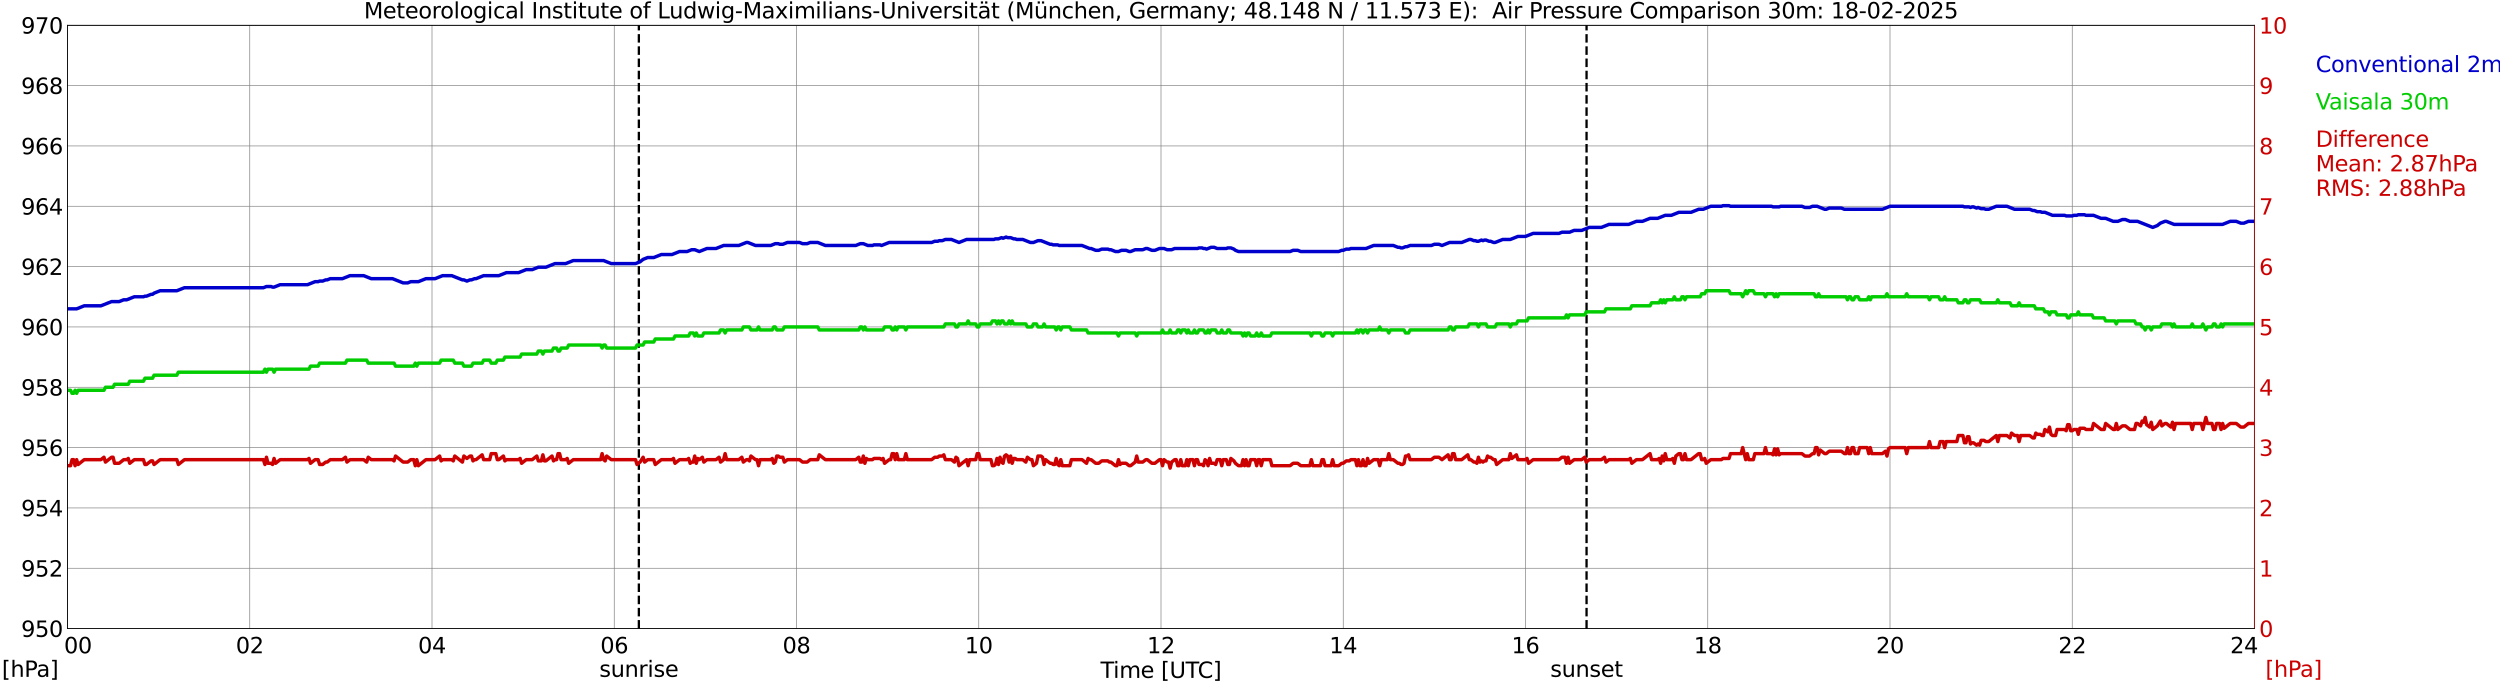 <?xml version="1.0" encoding="utf-8" standalone="no"?>
<!DOCTYPE svg PUBLIC "-//W3C//DTD SVG 1.1//EN"
  "http://www.w3.org/Graphics/SVG/1.1/DTD/svg11.dtd">
<svg xmlns:xlink="http://www.w3.org/1999/xlink" width="1085.4pt" height="296.64pt" viewBox="0 0 1085.4 296.64" xmlns="http://www.w3.org/2000/svg" version="1.1">
 <defs>
  <style type="text/css">*{stroke-linejoin: round; stroke-linecap: butt}</style>
 </defs>
 <g id="figure_1">
  <g id="patch_1">
   <path d="M 0 296.64 
L 1085.4 296.64 
L 1085.4 0 
L 0 0 
z
" style="fill: #ffffff"/>
  </g>
  <g id="axes_1">
   <g id="patch_2">
    <path d="M 29.306 272.909 
L 978.814 272.909 
L 978.814 10.976 
L 29.306 10.976 
z
" style="fill: #ffffff"/>
   </g>
   <g id="patch_3">
    <path d="M 978.814 272.909 
L 978.814 272.909 
L 978.814 10.976 
L 978.814 10.976 
z
" clip-path="url(#pd7a9a6ffed)" style="fill: #d3d3d3; opacity: 0.25; stroke: #d3d3d3; stroke-linejoin: miter"/>
   </g>
   <g id="matplotlib.axis_1">
    <g id="xtick_1">
     <g id="line2d_1">
      <path d="M 29.306 272.909 
L 29.306 10.976 
" clip-path="url(#pd7a9a6ffed)" style="fill: none; stroke: #808080; stroke-width: 0.3; stroke-linecap: square"/>
     </g>
     <g id="line2d_2"/>
     <g id="text_1">
      <!--    00 -->
      <g transform="translate(18.733 283.627) scale(0.095 -0.095)">
       <defs>
        <path id="DejaVuSans-20" transform="scale(0.016)"/>
        <path id="DejaVuSans-30" d="M 2034 4250 
Q 1547 4250 1301 3770 
Q 1056 3291 1056 2328 
Q 1056 1369 1301 889 
Q 1547 409 2034 409 
Q 2525 409 2770 889 
Q 3016 1369 3016 2328 
Q 3016 3291 2770 3770 
Q 2525 4250 2034 4250 
z
M 2034 4750 
Q 2819 4750 3233 4129 
Q 3647 3509 3647 2328 
Q 3647 1150 3233 529 
Q 2819 -91 2034 -91 
Q 1250 -91 836 529 
Q 422 1150 422 2328 
Q 422 3509 836 4129 
Q 1250 4750 2034 4750 
z
" transform="scale(0.016)"/>
       </defs>
       <use xlink:href="#DejaVuSans-20"/>
       <use xlink:href="#DejaVuSans-20" transform="translate(31.787 0)"/>
       <use xlink:href="#DejaVuSans-20" transform="translate(63.574 0)"/>
       <use xlink:href="#DejaVuSans-30" transform="translate(95.361 0)"/>
       <use xlink:href="#DejaVuSans-30" transform="translate(158.984 0)"/>
      </g>
     </g>
    </g>
    <g id="xtick_2">
     <g id="line2d_3">
      <path d="M 108.431 272.909 
L 108.431 10.976 
" clip-path="url(#pd7a9a6ffed)" style="fill: none; stroke: #808080; stroke-width: 0.3; stroke-linecap: square"/>
     </g>
     <g id="line2d_4"/>
     <g id="text_2">
      <!-- 02 -->
      <g transform="translate(102.387 283.627) scale(0.095 -0.095)">
       <defs>
        <path id="DejaVuSans-32" d="M 1228 531 
L 3431 531 
L 3431 0 
L 469 0 
L 469 531 
Q 828 903 1448 1529 
Q 2069 2156 2228 2338 
Q 2531 2678 2651 2914 
Q 2772 3150 2772 3378 
Q 2772 3750 2511 3984 
Q 2250 4219 1831 4219 
Q 1534 4219 1204 4116 
Q 875 4013 500 3803 
L 500 4441 
Q 881 4594 1212 4672 
Q 1544 4750 1819 4750 
Q 2544 4750 2975 4387 
Q 3406 4025 3406 3419 
Q 3406 3131 3298 2873 
Q 3191 2616 2906 2266 
Q 2828 2175 2409 1742 
Q 1991 1309 1228 531 
z
" transform="scale(0.016)"/>
       </defs>
       <use xlink:href="#DejaVuSans-30"/>
       <use xlink:href="#DejaVuSans-32" transform="translate(63.623 0)"/>
      </g>
     </g>
    </g>
    <g id="xtick_3">
     <g id="line2d_5">
      <path d="M 187.557 272.909 
L 187.557 10.976 
" clip-path="url(#pd7a9a6ffed)" style="fill: none; stroke: #808080; stroke-width: 0.3; stroke-linecap: square"/>
     </g>
     <g id="line2d_6"/>
     <g id="text_3">
      <!-- 04 -->
      <g transform="translate(181.513 283.627) scale(0.095 -0.095)">
       <defs>
        <path id="DejaVuSans-34" d="M 2419 4116 
L 825 1625 
L 2419 1625 
L 2419 4116 
z
M 2253 4666 
L 3047 4666 
L 3047 1625 
L 3713 1625 
L 3713 1100 
L 3047 1100 
L 3047 0 
L 2419 0 
L 2419 1100 
L 313 1100 
L 313 1709 
L 2253 4666 
z
" transform="scale(0.016)"/>
       </defs>
       <use xlink:href="#DejaVuSans-30"/>
       <use xlink:href="#DejaVuSans-34" transform="translate(63.623 0)"/>
      </g>
     </g>
    </g>
    <g id="xtick_4">
     <g id="line2d_7">
      <path d="M 266.683 272.909 
L 266.683 10.976 
" clip-path="url(#pd7a9a6ffed)" style="fill: none; stroke: #808080; stroke-width: 0.3; stroke-linecap: square"/>
     </g>
     <g id="line2d_8"/>
     <g id="text_4">
      <!-- 06 -->
      <g transform="translate(260.638 283.627) scale(0.095 -0.095)">
       <defs>
        <path id="DejaVuSans-36" d="M 2113 2584 
Q 1688 2584 1439 2293 
Q 1191 2003 1191 1497 
Q 1191 994 1439 701 
Q 1688 409 2113 409 
Q 2538 409 2786 701 
Q 3034 994 3034 1497 
Q 3034 2003 2786 2293 
Q 2538 2584 2113 2584 
z
M 3366 4563 
L 3366 3988 
Q 3128 4100 2886 4159 
Q 2644 4219 2406 4219 
Q 1781 4219 1451 3797 
Q 1122 3375 1075 2522 
Q 1259 2794 1537 2939 
Q 1816 3084 2150 3084 
Q 2853 3084 3261 2657 
Q 3669 2231 3669 1497 
Q 3669 778 3244 343 
Q 2819 -91 2113 -91 
Q 1303 -91 875 529 
Q 447 1150 447 2328 
Q 447 3434 972 4092 
Q 1497 4750 2381 4750 
Q 2619 4750 2861 4703 
Q 3103 4656 3366 4563 
z
" transform="scale(0.016)"/>
       </defs>
       <use xlink:href="#DejaVuSans-30"/>
       <use xlink:href="#DejaVuSans-36" transform="translate(63.623 0)"/>
      </g>
     </g>
    </g>
    <g id="xtick_5">
     <g id="line2d_9">
      <path d="M 345.808 272.909 
L 345.808 10.976 
" clip-path="url(#pd7a9a6ffed)" style="fill: none; stroke: #808080; stroke-width: 0.3; stroke-linecap: square"/>
     </g>
     <g id="line2d_10"/>
     <g id="text_5">
      <!-- 08 -->
      <g transform="translate(339.764 283.627) scale(0.095 -0.095)">
       <defs>
        <path id="DejaVuSans-38" d="M 2034 2216 
Q 1584 2216 1326 1975 
Q 1069 1734 1069 1313 
Q 1069 891 1326 650 
Q 1584 409 2034 409 
Q 2484 409 2743 651 
Q 3003 894 3003 1313 
Q 3003 1734 2745 1975 
Q 2488 2216 2034 2216 
z
M 1403 2484 
Q 997 2584 770 2862 
Q 544 3141 544 3541 
Q 544 4100 942 4425 
Q 1341 4750 2034 4750 
Q 2731 4750 3128 4425 
Q 3525 4100 3525 3541 
Q 3525 3141 3298 2862 
Q 3072 2584 2669 2484 
Q 3125 2378 3379 2068 
Q 3634 1759 3634 1313 
Q 3634 634 3220 271 
Q 2806 -91 2034 -91 
Q 1263 -91 848 271 
Q 434 634 434 1313 
Q 434 1759 690 2068 
Q 947 2378 1403 2484 
z
M 1172 3481 
Q 1172 3119 1398 2916 
Q 1625 2713 2034 2713 
Q 2441 2713 2670 2916 
Q 2900 3119 2900 3481 
Q 2900 3844 2670 4047 
Q 2441 4250 2034 4250 
Q 1625 4250 1398 4047 
Q 1172 3844 1172 3481 
z
" transform="scale(0.016)"/>
       </defs>
       <use xlink:href="#DejaVuSans-30"/>
       <use xlink:href="#DejaVuSans-38" transform="translate(63.623 0)"/>
      </g>
     </g>
    </g>
    <g id="xtick_6">
     <g id="line2d_11">
      <path d="M 424.934 272.909 
L 424.934 10.976 
" clip-path="url(#pd7a9a6ffed)" style="fill: none; stroke: #808080; stroke-width: 0.3; stroke-linecap: square"/>
     </g>
     <g id="line2d_12"/>
     <g id="text_6">
      <!-- 10 -->
      <g transform="translate(418.89 283.627) scale(0.095 -0.095)">
       <defs>
        <path id="DejaVuSans-31" d="M 794 531 
L 1825 531 
L 1825 4091 
L 703 3866 
L 703 4441 
L 1819 4666 
L 2450 4666 
L 2450 531 
L 3481 531 
L 3481 0 
L 794 0 
L 794 531 
z
" transform="scale(0.016)"/>
       </defs>
       <use xlink:href="#DejaVuSans-31"/>
       <use xlink:href="#DejaVuSans-30" transform="translate(63.623 0)"/>
      </g>
     </g>
    </g>
    <g id="xtick_7">
     <g id="line2d_13">
      <path d="M 504.06 272.909 
L 504.06 10.976 
" clip-path="url(#pd7a9a6ffed)" style="fill: none; stroke: #808080; stroke-width: 0.3; stroke-linecap: square"/>
     </g>
     <g id="line2d_14"/>
     <g id="text_7">
      <!-- 12 -->
      <g transform="translate(498.015 283.627) scale(0.095 -0.095)">
       <use xlink:href="#DejaVuSans-31"/>
       <use xlink:href="#DejaVuSans-32" transform="translate(63.623 0)"/>
      </g>
     </g>
    </g>
    <g id="xtick_8">
     <g id="line2d_15">
      <path d="M 583.185 272.909 
L 583.185 10.976 
" clip-path="url(#pd7a9a6ffed)" style="fill: none; stroke: #808080; stroke-width: 0.3; stroke-linecap: square"/>
     </g>
     <g id="line2d_16"/>
     <g id="text_8">
      <!-- 14 -->
      <g transform="translate(577.141 283.627) scale(0.095 -0.095)">
       <use xlink:href="#DejaVuSans-31"/>
       <use xlink:href="#DejaVuSans-34" transform="translate(63.623 0)"/>
      </g>
     </g>
    </g>
    <g id="xtick_9">
     <g id="line2d_17">
      <path d="M 662.311 272.909 
L 662.311 10.976 
" clip-path="url(#pd7a9a6ffed)" style="fill: none; stroke: #808080; stroke-width: 0.3; stroke-linecap: square"/>
     </g>
     <g id="line2d_18"/>
     <g id="text_9">
      <!-- 16 -->
      <g transform="translate(656.267 283.627) scale(0.095 -0.095)">
       <use xlink:href="#DejaVuSans-31"/>
       <use xlink:href="#DejaVuSans-36" transform="translate(63.623 0)"/>
      </g>
     </g>
    </g>
    <g id="xtick_10">
     <g id="line2d_19">
      <path d="M 741.437 272.909 
L 741.437 10.976 
" clip-path="url(#pd7a9a6ffed)" style="fill: none; stroke: #808080; stroke-width: 0.3; stroke-linecap: square"/>
     </g>
     <g id="line2d_20"/>
     <g id="text_10">
      <!-- 18 -->
      <g transform="translate(735.392 283.627) scale(0.095 -0.095)">
       <use xlink:href="#DejaVuSans-31"/>
       <use xlink:href="#DejaVuSans-38" transform="translate(63.623 0)"/>
      </g>
     </g>
    </g>
    <g id="xtick_11">
     <g id="line2d_21">
      <path d="M 820.562 272.909 
L 820.562 10.976 
" clip-path="url(#pd7a9a6ffed)" style="fill: none; stroke: #808080; stroke-width: 0.3; stroke-linecap: square"/>
     </g>
     <g id="line2d_22"/>
     <g id="text_11">
      <!-- 20 -->
      <g transform="translate(814.518 283.627) scale(0.095 -0.095)">
       <use xlink:href="#DejaVuSans-32"/>
       <use xlink:href="#DejaVuSans-30" transform="translate(63.623 0)"/>
      </g>
     </g>
    </g>
    <g id="xtick_12">
     <g id="line2d_23">
      <path d="M 899.688 272.909 
L 899.688 10.976 
" clip-path="url(#pd7a9a6ffed)" style="fill: none; stroke: #808080; stroke-width: 0.3; stroke-linecap: square"/>
     </g>
     <g id="line2d_24"/>
     <g id="text_12">
      <!-- 22 -->
      <g transform="translate(893.644 283.627) scale(0.095 -0.095)">
       <use xlink:href="#DejaVuSans-32"/>
       <use xlink:href="#DejaVuSans-32" transform="translate(63.623 0)"/>
      </g>
     </g>
    </g>
    <g id="xtick_13">
     <g id="line2d_25">
      <path d="M 978.814 272.909 
L 978.814 10.976 
" clip-path="url(#pd7a9a6ffed)" style="fill: none; stroke: #808080; stroke-width: 0.3; stroke-linecap: square"/>
     </g>
     <g id="line2d_26"/>
     <g id="text_13">
      <!-- 24    -->
      <g transform="translate(968.241 283.627) scale(0.095 -0.095)">
       <use xlink:href="#DejaVuSans-32"/>
       <use xlink:href="#DejaVuSans-34" transform="translate(63.623 0)"/>
       <use xlink:href="#DejaVuSans-20" transform="translate(127.246 0)"/>
       <use xlink:href="#DejaVuSans-20" transform="translate(159.033 0)"/>
       <use xlink:href="#DejaVuSans-20" transform="translate(190.82 0)"/>
      </g>
     </g>
    </g>
    <g id="text_14">
     <!-- Time [UTC] -->
     <g transform="translate(477.806 294.322) scale(0.095 -0.095)">
      <defs>
       <path id="DejaVuSans-54" d="M -19 4666 
L 3928 4666 
L 3928 4134 
L 2272 4134 
L 2272 0 
L 1638 0 
L 1638 4134 
L -19 4134 
L -19 4666 
z
" transform="scale(0.016)"/>
       <path id="DejaVuSans-69" d="M 603 3500 
L 1178 3500 
L 1178 0 
L 603 0 
L 603 3500 
z
M 603 4863 
L 1178 4863 
L 1178 4134 
L 603 4134 
L 603 4863 
z
" transform="scale(0.016)"/>
       <path id="DejaVuSans-6d" d="M 3328 2828 
Q 3544 3216 3844 3400 
Q 4144 3584 4550 3584 
Q 5097 3584 5394 3201 
Q 5691 2819 5691 2113 
L 5691 0 
L 5113 0 
L 5113 2094 
Q 5113 2597 4934 2840 
Q 4756 3084 4391 3084 
Q 3944 3084 3684 2787 
Q 3425 2491 3425 1978 
L 3425 0 
L 2847 0 
L 2847 2094 
Q 2847 2600 2669 2842 
Q 2491 3084 2119 3084 
Q 1678 3084 1418 2786 
Q 1159 2488 1159 1978 
L 1159 0 
L 581 0 
L 581 3500 
L 1159 3500 
L 1159 2956 
Q 1356 3278 1631 3431 
Q 1906 3584 2284 3584 
Q 2666 3584 2933 3390 
Q 3200 3197 3328 2828 
z
" transform="scale(0.016)"/>
       <path id="DejaVuSans-65" d="M 3597 1894 
L 3597 1613 
L 953 1613 
Q 991 1019 1311 708 
Q 1631 397 2203 397 
Q 2534 397 2845 478 
Q 3156 559 3463 722 
L 3463 178 
Q 3153 47 2828 -22 
Q 2503 -91 2169 -91 
Q 1331 -91 842 396 
Q 353 884 353 1716 
Q 353 2575 817 3079 
Q 1281 3584 2069 3584 
Q 2775 3584 3186 3129 
Q 3597 2675 3597 1894 
z
M 3022 2063 
Q 3016 2534 2758 2815 
Q 2500 3097 2075 3097 
Q 1594 3097 1305 2825 
Q 1016 2553 972 2059 
L 3022 2063 
z
" transform="scale(0.016)"/>
       <path id="DejaVuSans-5b" d="M 550 4863 
L 1875 4863 
L 1875 4416 
L 1125 4416 
L 1125 -397 
L 1875 -397 
L 1875 -844 
L 550 -844 
L 550 4863 
z
" transform="scale(0.016)"/>
       <path id="DejaVuSans-55" d="M 556 4666 
L 1191 4666 
L 1191 1831 
Q 1191 1081 1462 751 
Q 1734 422 2344 422 
Q 2950 422 3222 751 
Q 3494 1081 3494 1831 
L 3494 4666 
L 4128 4666 
L 4128 1753 
Q 4128 841 3676 375 
Q 3225 -91 2344 -91 
Q 1459 -91 1007 375 
Q 556 841 556 1753 
L 556 4666 
z
" transform="scale(0.016)"/>
       <path id="DejaVuSans-43" d="M 4122 4306 
L 4122 3641 
Q 3803 3938 3442 4084 
Q 3081 4231 2675 4231 
Q 1875 4231 1450 3742 
Q 1025 3253 1025 2328 
Q 1025 1406 1450 917 
Q 1875 428 2675 428 
Q 3081 428 3442 575 
Q 3803 722 4122 1019 
L 4122 359 
Q 3791 134 3420 21 
Q 3050 -91 2638 -91 
Q 1578 -91 968 557 
Q 359 1206 359 2328 
Q 359 3453 968 4101 
Q 1578 4750 2638 4750 
Q 3056 4750 3426 4639 
Q 3797 4528 4122 4306 
z
" transform="scale(0.016)"/>
       <path id="DejaVuSans-5d" d="M 1947 4863 
L 1947 -844 
L 622 -844 
L 622 -397 
L 1369 -397 
L 1369 4416 
L 622 4416 
L 622 4863 
L 1947 4863 
z
" transform="scale(0.016)"/>
      </defs>
      <use xlink:href="#DejaVuSans-54"/>
      <use xlink:href="#DejaVuSans-69" transform="translate(57.959 0)"/>
      <use xlink:href="#DejaVuSans-6d" transform="translate(85.742 0)"/>
      <use xlink:href="#DejaVuSans-65" transform="translate(183.154 0)"/>
      <use xlink:href="#DejaVuSans-20" transform="translate(244.678 0)"/>
      <use xlink:href="#DejaVuSans-5b" transform="translate(276.465 0)"/>
      <use xlink:href="#DejaVuSans-55" transform="translate(315.479 0)"/>
      <use xlink:href="#DejaVuSans-54" transform="translate(388.672 0)"/>
      <use xlink:href="#DejaVuSans-43" transform="translate(443.881 0)"/>
      <use xlink:href="#DejaVuSans-5d" transform="translate(513.705 0)"/>
     </g>
    </g>
   </g>
   <g id="matplotlib.axis_2">
    <g id="ytick_1">
     <g id="line2d_27">
      <path d="M 29.306 272.909 
L 978.814 272.909 
" clip-path="url(#pd7a9a6ffed)" style="fill: none; stroke: #808080; stroke-width: 0.3; stroke-linecap: square"/>
     </g>
     <g id="line2d_28"/>
     <g id="text_15">
      <!-- 950 -->
      <g transform="translate(9.173 276.518) scale(0.095 -0.095)">
       <defs>
        <path id="DejaVuSans-39" d="M 703 97 
L 703 672 
Q 941 559 1184 500 
Q 1428 441 1663 441 
Q 2288 441 2617 861 
Q 2947 1281 2994 2138 
Q 2813 1869 2534 1725 
Q 2256 1581 1919 1581 
Q 1219 1581 811 2004 
Q 403 2428 403 3163 
Q 403 3881 828 4315 
Q 1253 4750 1959 4750 
Q 2769 4750 3195 4129 
Q 3622 3509 3622 2328 
Q 3622 1225 3098 567 
Q 2575 -91 1691 -91 
Q 1453 -91 1209 -44 
Q 966 3 703 97 
z
M 1959 2075 
Q 2384 2075 2632 2365 
Q 2881 2656 2881 3163 
Q 2881 3666 2632 3958 
Q 2384 4250 1959 4250 
Q 1534 4250 1286 3958 
Q 1038 3666 1038 3163 
Q 1038 2656 1286 2365 
Q 1534 2075 1959 2075 
z
" transform="scale(0.016)"/>
        <path id="DejaVuSans-35" d="M 691 4666 
L 3169 4666 
L 3169 4134 
L 1269 4134 
L 1269 2991 
Q 1406 3038 1543 3061 
Q 1681 3084 1819 3084 
Q 2600 3084 3056 2656 
Q 3513 2228 3513 1497 
Q 3513 744 3044 326 
Q 2575 -91 1722 -91 
Q 1428 -91 1123 -41 
Q 819 9 494 109 
L 494 744 
Q 775 591 1075 516 
Q 1375 441 1709 441 
Q 2250 441 2565 725 
Q 2881 1009 2881 1497 
Q 2881 1984 2565 2268 
Q 2250 2553 1709 2553 
Q 1456 2553 1204 2497 
Q 953 2441 691 2322 
L 691 4666 
z
" transform="scale(0.016)"/>
       </defs>
       <use xlink:href="#DejaVuSans-39"/>
       <use xlink:href="#DejaVuSans-35" transform="translate(63.623 0)"/>
       <use xlink:href="#DejaVuSans-30" transform="translate(127.246 0)"/>
      </g>
     </g>
    </g>
    <g id="ytick_2">
     <g id="line2d_29">
      <path d="M 29.306 246.715 
L 978.814 246.715 
" clip-path="url(#pd7a9a6ffed)" style="fill: none; stroke: #808080; stroke-width: 0.3; stroke-linecap: square"/>
     </g>
     <g id="line2d_30"/>
     <g id="text_16">
      <!-- 952 -->
      <g transform="translate(9.173 250.325) scale(0.095 -0.095)">
       <use xlink:href="#DejaVuSans-39"/>
       <use xlink:href="#DejaVuSans-35" transform="translate(63.623 0)"/>
       <use xlink:href="#DejaVuSans-32" transform="translate(127.246 0)"/>
      </g>
     </g>
    </g>
    <g id="ytick_3">
     <g id="line2d_31">
      <path d="M 29.306 220.522 
L 978.814 220.522 
" clip-path="url(#pd7a9a6ffed)" style="fill: none; stroke: #808080; stroke-width: 0.3; stroke-linecap: square"/>
     </g>
     <g id="line2d_32"/>
     <g id="text_17">
      <!-- 954 -->
      <g transform="translate(9.173 224.131) scale(0.095 -0.095)">
       <use xlink:href="#DejaVuSans-39"/>
       <use xlink:href="#DejaVuSans-35" transform="translate(63.623 0)"/>
       <use xlink:href="#DejaVuSans-34" transform="translate(127.246 0)"/>
      </g>
     </g>
    </g>
    <g id="ytick_4">
     <g id="line2d_33">
      <path d="M 29.306 194.329 
L 978.814 194.329 
" clip-path="url(#pd7a9a6ffed)" style="fill: none; stroke: #808080; stroke-width: 0.3; stroke-linecap: square"/>
     </g>
     <g id="line2d_34"/>
     <g id="text_18">
      <!-- 956 -->
      <g transform="translate(9.173 197.938) scale(0.095 -0.095)">
       <use xlink:href="#DejaVuSans-39"/>
       <use xlink:href="#DejaVuSans-35" transform="translate(63.623 0)"/>
       <use xlink:href="#DejaVuSans-36" transform="translate(127.246 0)"/>
      </g>
     </g>
    </g>
    <g id="ytick_5">
     <g id="line2d_35">
      <path d="M 29.306 168.136 
L 978.814 168.136 
" clip-path="url(#pd7a9a6ffed)" style="fill: none; stroke: #808080; stroke-width: 0.3; stroke-linecap: square"/>
     </g>
     <g id="line2d_36"/>
     <g id="text_19">
      <!-- 958 -->
      <g transform="translate(9.173 171.745) scale(0.095 -0.095)">
       <use xlink:href="#DejaVuSans-39"/>
       <use xlink:href="#DejaVuSans-35" transform="translate(63.623 0)"/>
       <use xlink:href="#DejaVuSans-38" transform="translate(127.246 0)"/>
      </g>
     </g>
    </g>
    <g id="ytick_6">
     <g id="line2d_37">
      <path d="M 29.306 141.942 
L 978.814 141.942 
" clip-path="url(#pd7a9a6ffed)" style="fill: none; stroke: #808080; stroke-width: 0.3; stroke-linecap: square"/>
     </g>
     <g id="line2d_38"/>
     <g id="text_20">
      <!-- 960 -->
      <g transform="translate(9.173 145.551) scale(0.095 -0.095)">
       <use xlink:href="#DejaVuSans-39"/>
       <use xlink:href="#DejaVuSans-36" transform="translate(63.623 0)"/>
       <use xlink:href="#DejaVuSans-30" transform="translate(127.246 0)"/>
      </g>
     </g>
    </g>
    <g id="ytick_7">
     <g id="line2d_39">
      <path d="M 29.306 115.749 
L 978.814 115.749 
" clip-path="url(#pd7a9a6ffed)" style="fill: none; stroke: #808080; stroke-width: 0.3; stroke-linecap: square"/>
     </g>
     <g id="line2d_40"/>
     <g id="text_21">
      <!-- 962 -->
      <g transform="translate(9.173 119.358) scale(0.095 -0.095)">
       <use xlink:href="#DejaVuSans-39"/>
       <use xlink:href="#DejaVuSans-36" transform="translate(63.623 0)"/>
       <use xlink:href="#DejaVuSans-32" transform="translate(127.246 0)"/>
      </g>
     </g>
    </g>
    <g id="ytick_8">
     <g id="line2d_41">
      <path d="M 29.306 89.556 
L 978.814 89.556 
" clip-path="url(#pd7a9a6ffed)" style="fill: none; stroke: #808080; stroke-width: 0.3; stroke-linecap: square"/>
     </g>
     <g id="line2d_42"/>
     <g id="text_22">
      <!-- 964 -->
      <g transform="translate(9.173 93.165) scale(0.095 -0.095)">
       <use xlink:href="#DejaVuSans-39"/>
       <use xlink:href="#DejaVuSans-36" transform="translate(63.623 0)"/>
       <use xlink:href="#DejaVuSans-34" transform="translate(127.246 0)"/>
      </g>
     </g>
    </g>
    <g id="ytick_9">
     <g id="line2d_43">
      <path d="M 29.306 63.362 
L 978.814 63.362 
" clip-path="url(#pd7a9a6ffed)" style="fill: none; stroke: #808080; stroke-width: 0.3; stroke-linecap: square"/>
     </g>
     <g id="line2d_44"/>
     <g id="text_23">
      <!-- 966 -->
      <g transform="translate(9.173 66.972) scale(0.095 -0.095)">
       <use xlink:href="#DejaVuSans-39"/>
       <use xlink:href="#DejaVuSans-36" transform="translate(63.623 0)"/>
       <use xlink:href="#DejaVuSans-36" transform="translate(127.246 0)"/>
      </g>
     </g>
    </g>
    <g id="ytick_10">
     <g id="line2d_45">
      <path d="M 29.306 37.169 
L 978.814 37.169 
" clip-path="url(#pd7a9a6ffed)" style="fill: none; stroke: #808080; stroke-width: 0.3; stroke-linecap: square"/>
     </g>
     <g id="line2d_46"/>
     <g id="text_24">
      <!-- 968 -->
      <g transform="translate(9.173 40.778) scale(0.095 -0.095)">
       <use xlink:href="#DejaVuSans-39"/>
       <use xlink:href="#DejaVuSans-36" transform="translate(63.623 0)"/>
       <use xlink:href="#DejaVuSans-38" transform="translate(127.246 0)"/>
      </g>
     </g>
    </g>
    <g id="ytick_11">
     <g id="line2d_47">
      <path d="M 29.306 10.976 
L 978.814 10.976 
" clip-path="url(#pd7a9a6ffed)" style="fill: none; stroke: #808080; stroke-width: 0.3; stroke-linecap: square"/>
     </g>
     <g id="line2d_48"/>
     <g id="text_25">
      <!-- 970 -->
      <g transform="translate(9.173 14.585) scale(0.095 -0.095)">
       <defs>
        <path id="DejaVuSans-37" d="M 525 4666 
L 3525 4666 
L 3525 4397 
L 1831 0 
L 1172 0 
L 2766 4134 
L 525 4134 
L 525 4666 
z
" transform="scale(0.016)"/>
       </defs>
       <use xlink:href="#DejaVuSans-39"/>
       <use xlink:href="#DejaVuSans-37" transform="translate(63.623 0)"/>
       <use xlink:href="#DejaVuSans-30" transform="translate(127.246 0)"/>
      </g>
     </g>
    </g>
   </g>
   <g id="line2d_49">
    <path d="M 277.365 272.909 
L 277.365 10.976 
" clip-path="url(#pd7a9a6ffed)" style="fill: none; stroke-dasharray: 3.7,1.6; stroke-dashoffset: 0; stroke: #000000"/>
   </g>
   <g id="line2d_50">
    <path d="M 688.818 272.909 
L 688.818 10.976 
" clip-path="url(#pd7a9a6ffed)" style="fill: none; stroke-dasharray: 3.7,1.6; stroke-dashoffset: 0; stroke: #000000"/>
   </g>
   <g id="line2d_51">
    <path d="M 29.306 134.084 
L 33.262 134.084 
L 36.559 132.775 
L 43.812 132.775 
L 48.428 130.941 
L 51.725 130.941 
L 53.703 130.155 
L 55.022 130.155 
L 58.319 128.846 
L 62.275 128.846 
L 62.934 128.584 
L 63.594 128.584 
L 65.572 127.798 
L 66.231 127.798 
L 66.89 127.274 
L 69.528 126.226 
L 76.781 126.226 
L 80.078 124.917 
L 114.366 124.917 
L 115.685 124.393 
L 117.663 124.393 
L 118.322 124.655 
L 118.982 124.655 
L 121.619 123.607 
L 133.488 123.607 
L 136.785 122.297 
L 138.104 122.297 
L 138.763 122.035 
L 140.082 122.035 
L 141.4 121.511 
L 142.06 121.511 
L 143.379 120.988 
L 148.654 120.988 
L 151.951 119.678 
L 157.885 119.678 
L 161.182 120.988 
L 170.413 120.988 
L 175.029 122.821 
L 177.007 122.821 
L 178.326 122.297 
L 181.623 122.297 
L 184.92 120.988 
L 188.876 120.988 
L 192.173 119.678 
L 196.129 119.678 
L 200.745 121.511 
L 201.404 121.511 
L 202.723 122.035 
L 204.042 121.511 
L 204.701 121.511 
L 206.02 120.988 
L 206.679 120.988 
L 209.976 119.678 
L 216.57 119.678 
L 219.867 118.368 
L 225.142 118.368 
L 228.439 117.059 
L 231.076 117.059 
L 233.714 116.011 
L 237.011 116.011 
L 240.967 114.439 
L 245.583 114.439 
L 248.88 113.13 
L 262.067 113.13 
L 265.364 114.439 
L 275.914 114.439 
L 277.892 113.653 
L 279.211 112.606 
L 281.189 111.82 
L 283.827 111.82 
L 287.124 110.51 
L 291.739 110.51 
L 295.036 109.201 
L 298.333 109.201 
L 300.311 108.415 
L 301.63 108.415 
L 303.608 109.201 
L 306.905 107.891 
L 310.861 107.891 
L 314.158 106.581 
L 320.752 106.581 
L 324.049 105.272 
L 324.708 105.272 
L 328.005 106.581 
L 334.599 106.581 
L 336.577 105.795 
L 337.896 105.795 
L 338.555 106.057 
L 339.874 106.057 
L 341.852 105.272 
L 347.127 105.272 
L 348.446 105.795 
L 350.424 105.795 
L 351.743 105.272 
L 355.04 105.272 
L 358.337 106.581 
L 371.524 106.581 
L 373.502 105.795 
L 374.821 105.795 
L 376.799 106.581 
L 378.777 106.581 
L 379.437 106.319 
L 382.074 106.319 
L 382.734 106.581 
L 386.031 105.272 
L 404.493 105.272 
L 405.812 104.748 
L 407.131 104.748 
L 407.79 104.486 
L 409.109 104.486 
L 410.428 103.962 
L 413.065 103.962 
L 416.362 105.272 
L 419.659 103.962 
L 431.528 103.962 
L 432.187 103.7 
L 433.506 103.7 
L 434.825 103.176 
L 435.484 103.438 
L 436.803 102.914 
L 437.462 103.176 
L 438.781 103.176 
L 440.1 103.7 
L 440.759 103.7 
L 441.419 103.962 
L 444.056 103.962 
L 447.353 105.272 
L 448.672 105.272 
L 450.65 104.486 
L 451.969 104.486 
L 455.925 106.057 
L 456.584 106.057 
L 457.244 106.319 
L 459.222 106.319 
L 459.881 106.581 
L 469.772 106.581 
L 473.069 107.891 
L 473.728 107.891 
L 475.706 108.677 
L 477.025 108.677 
L 478.344 108.153 
L 480.981 108.153 
L 481.641 108.415 
L 482.3 108.415 
L 484.278 109.201 
L 485.597 109.201 
L 486.916 108.677 
L 488.894 108.677 
L 490.213 109.201 
L 490.872 109.201 
L 492.85 108.415 
L 496.147 108.415 
L 497.466 107.891 
L 498.125 107.891 
L 500.103 108.677 
L 501.422 108.677 
L 503.4 107.891 
L 505.379 107.891 
L 506.697 108.415 
L 508.675 108.415 
L 509.994 107.891 
L 519.885 107.891 
L 520.544 107.629 
L 521.863 107.629 
L 522.522 107.891 
L 523.182 107.891 
L 523.841 108.153 
L 525.819 107.367 
L 527.138 107.367 
L 528.457 107.891 
L 532.413 107.891 
L 533.073 107.629 
L 534.391 107.629 
L 535.71 108.153 
L 536.369 108.677 
L 537.688 109.201 
L 560.107 109.201 
L 561.426 108.677 
L 563.404 108.677 
L 564.723 109.201 
L 581.207 109.201 
L 582.526 108.677 
L 583.185 108.677 
L 584.504 108.153 
L 585.823 108.153 
L 586.482 107.891 
L 593.076 107.891 
L 596.373 106.581 
L 604.945 106.581 
L 606.923 107.367 
L 607.582 107.367 
L 608.242 107.629 
L 608.901 107.629 
L 610.22 107.105 
L 610.879 107.105 
L 612.198 106.581 
L 621.429 106.581 
L 622.748 106.057 
L 624.726 106.057 
L 626.045 106.581 
L 629.342 105.272 
L 634.617 105.272 
L 637.914 103.962 
L 638.573 103.962 
L 639.892 104.486 
L 640.552 104.486 
L 641.211 104.748 
L 641.87 104.748 
L 643.189 104.224 
L 643.848 104.486 
L 644.508 104.224 
L 645.167 104.224 
L 646.486 104.748 
L 647.145 104.748 
L 648.464 105.272 
L 649.123 105.272 
L 652.42 103.962 
L 655.717 103.962 
L 659.014 102.652 
L 662.311 102.652 
L 665.608 101.343 
L 676.817 101.343 
L 678.136 100.819 
L 681.433 100.819 
L 683.411 100.033 
L 686.708 100.033 
L 690.005 98.723 
L 695.28 98.723 
L 698.577 97.414 
L 707.149 97.414 
L 710.446 96.104 
L 713.083 96.104 
L 716.38 94.794 
L 719.677 94.794 
L 722.974 93.485 
L 725.612 93.485 
L 728.909 92.175 
L 734.184 92.175 
L 737.48 90.865 
L 739.459 90.865 
L 742.756 89.556 
L 747.371 89.556 
L 748.031 89.294 
L 750.668 89.294 
L 751.327 89.556 
L 769.131 89.556 
L 769.79 89.818 
L 772.428 89.818 
L 773.087 89.556 
L 782.318 89.556 
L 783.637 90.079 
L 785.615 90.079 
L 786.934 89.556 
L 788.912 89.556 
L 792.209 90.865 
L 792.868 90.865 
L 794.187 90.341 
L 799.462 90.341 
L 800.781 90.865 
L 817.265 90.865 
L 820.562 89.556 
L 852.213 89.556 
L 852.872 89.818 
L 854.85 89.818 
L 855.51 90.079 
L 856.169 89.818 
L 856.828 89.818 
L 858.147 90.341 
L 858.806 90.079 
L 860.125 90.603 
L 861.444 90.603 
L 862.103 90.865 
L 863.422 90.865 
L 866.719 89.556 
L 871.335 89.556 
L 874.632 90.865 
L 881.225 90.865 
L 882.544 91.389 
L 883.204 91.389 
L 884.522 91.913 
L 885.841 91.913 
L 886.5 92.175 
L 887.819 92.175 
L 891.116 93.485 
L 896.391 93.485 
L 897.051 93.747 
L 899.688 93.747 
L 900.347 93.485 
L 901.666 93.485 
L 902.326 93.223 
L 904.963 93.223 
L 905.622 93.485 
L 908.919 93.485 
L 912.216 94.794 
L 914.194 94.794 
L 917.491 96.104 
L 919.469 96.104 
L 921.448 95.318 
L 922.766 95.318 
L 924.745 96.104 
L 928.041 96.104 
L 934.635 98.723 
L 936.613 97.937 
L 937.932 96.89 
L 939.91 96.104 
L 940.57 96.104 
L 943.867 97.414 
L 964.967 97.414 
L 968.264 96.104 
L 970.901 96.104 
L 972.879 96.89 
L 974.198 96.89 
L 976.176 96.104 
L 978.154 96.104 
L 978.154 96.104 
" clip-path="url(#pd7a9a6ffed)" style="fill: none; stroke: #0000cc; stroke-width: 1.5; stroke-linecap: square"/>
   </g>
   <g id="line2d_52">
    <path d="M 29.306 169.445 
L 30.625 169.445 
L 31.284 170.755 
L 31.943 170.755 
L 32.603 169.445 
L 33.262 170.755 
L 33.921 169.445 
L 45.131 169.445 
L 45.79 168.136 
L 49.087 168.136 
L 49.747 166.826 
L 55.681 166.826 
L 56.34 165.516 
L 62.275 165.516 
L 62.934 164.207 
L 66.231 164.207 
L 66.89 162.897 
L 76.781 162.897 
L 77.441 161.587 
L 114.366 161.587 
L 115.025 160.278 
L 115.685 161.587 
L 116.344 160.278 
L 118.322 160.278 
L 118.982 161.587 
L 119.641 160.278 
L 134.147 160.278 
L 134.807 158.968 
L 138.104 158.968 
L 138.763 157.658 
L 149.972 157.658 
L 150.632 156.349 
L 159.204 156.349 
L 159.863 157.658 
L 171.073 157.658 
L 171.732 158.968 
L 179.645 158.968 
L 180.304 157.658 
L 180.963 158.968 
L 181.623 157.658 
L 190.854 157.658 
L 191.513 156.349 
L 196.788 156.349 
L 197.448 157.658 
L 200.745 157.658 
L 201.404 158.968 
L 204.701 158.968 
L 205.36 157.658 
L 209.317 157.658 
L 209.976 156.349 
L 212.614 156.349 
L 213.273 157.658 
L 215.251 157.658 
L 215.91 156.349 
L 218.548 156.349 
L 219.207 155.039 
L 225.801 155.039 
L 226.461 153.729 
L 233.054 153.729 
L 233.714 152.42 
L 235.033 152.42 
L 235.692 153.729 
L 236.351 152.42 
L 239.648 152.42 
L 240.308 151.11 
L 241.626 151.11 
L 242.286 152.42 
L 242.945 152.42 
L 243.604 151.11 
L 246.242 151.11 
L 246.901 149.8 
L 260.748 149.8 
L 261.408 151.11 
L 262.067 149.8 
L 262.726 149.8 
L 263.386 151.11 
L 275.914 151.11 
L 276.573 149.8 
L 279.211 149.8 
L 279.87 148.491 
L 283.827 148.491 
L 284.486 147.181 
L 292.399 147.181 
L 293.058 145.871 
L 298.992 145.871 
L 299.652 144.562 
L 300.971 144.562 
L 301.63 145.871 
L 302.289 144.562 
L 302.949 145.871 
L 304.927 145.871 
L 305.586 144.562 
L 312.18 144.562 
L 312.839 143.252 
L 314.158 143.252 
L 314.818 144.562 
L 315.477 143.252 
L 322.071 143.252 
L 322.73 141.942 
L 325.368 141.942 
L 326.027 143.252 
L 328.665 143.252 
L 329.324 141.942 
L 329.983 143.252 
L 335.258 143.252 
L 335.918 141.942 
L 336.577 141.942 
L 337.236 143.252 
L 339.874 143.252 
L 340.533 141.942 
L 355.04 141.942 
L 355.699 143.252 
L 372.843 143.252 
L 373.502 141.942 
L 374.162 141.942 
L 374.821 143.252 
L 375.481 141.942 
L 376.14 143.252 
L 383.393 143.252 
L 384.053 141.942 
L 386.69 141.942 
L 387.349 143.252 
L 388.009 143.252 
L 388.668 141.942 
L 389.328 143.252 
L 389.987 141.942 
L 392.624 141.942 
L 393.284 143.252 
L 393.943 141.942 
L 409.768 141.942 
L 410.428 140.633 
L 414.384 140.633 
L 415.043 141.942 
L 415.703 141.942 
L 416.362 140.633 
L 419.659 140.633 
L 420.318 139.323 
L 420.978 140.633 
L 423.615 140.633 
L 424.275 141.942 
L 424.934 141.942 
L 425.593 140.633 
L 430.209 140.633 
L 430.869 139.323 
L 432.187 139.323 
L 432.847 140.633 
L 433.506 139.323 
L 434.165 140.633 
L 434.825 139.323 
L 435.484 139.323 
L 436.144 140.633 
L 437.462 140.633 
L 438.122 139.323 
L 438.781 140.633 
L 439.44 139.323 
L 440.1 140.633 
L 445.375 140.633 
L 446.034 141.942 
L 448.012 141.942 
L 448.672 140.633 
L 449.991 140.633 
L 450.65 141.942 
L 452.628 141.942 
L 453.287 140.633 
L 453.947 141.942 
L 457.903 141.942 
L 458.563 143.252 
L 459.222 141.942 
L 459.881 141.942 
L 460.541 143.252 
L 461.2 141.942 
L 464.497 141.942 
L 465.156 143.252 
L 471.75 143.252 
L 472.409 144.562 
L 484.938 144.562 
L 485.597 145.871 
L 486.256 144.562 
L 492.85 144.562 
L 493.51 145.871 
L 494.169 144.562 
L 504.06 144.562 
L 504.719 143.252 
L 505.379 144.562 
L 507.357 144.562 
L 508.016 143.252 
L 508.675 144.562 
L 510.654 144.562 
L 511.313 143.252 
L 511.972 143.252 
L 512.632 144.562 
L 513.291 143.252 
L 514.61 143.252 
L 515.269 144.562 
L 515.929 143.252 
L 516.588 144.562 
L 517.907 144.562 
L 518.566 143.252 
L 519.226 144.562 
L 519.885 144.562 
L 520.544 143.252 
L 522.522 143.252 
L 523.182 144.562 
L 523.841 144.562 
L 524.501 143.252 
L 525.16 144.562 
L 525.819 143.252 
L 527.797 143.252 
L 528.457 144.562 
L 529.776 144.562 
L 530.435 143.252 
L 531.094 144.562 
L 532.413 144.562 
L 533.073 143.252 
L 533.732 143.252 
L 534.391 144.562 
L 539.007 144.562 
L 539.666 145.871 
L 540.326 144.562 
L 540.985 145.871 
L 541.644 144.562 
L 542.304 144.562 
L 542.963 145.871 
L 544.941 145.871 
L 545.601 144.562 
L 546.26 145.871 
L 546.919 145.871 
L 547.579 144.562 
L 548.238 145.871 
L 551.535 145.871 
L 552.195 144.562 
L 568.679 144.562 
L 569.338 145.871 
L 569.998 144.562 
L 573.295 144.562 
L 573.954 145.871 
L 574.613 145.871 
L 575.273 144.562 
L 577.91 144.562 
L 578.57 145.871 
L 579.229 144.562 
L 588.46 144.562 
L 589.12 143.252 
L 589.779 144.562 
L 590.439 143.252 
L 591.098 143.252 
L 591.757 144.562 
L 592.417 143.252 
L 593.076 143.252 
L 593.736 144.562 
L 594.395 143.252 
L 598.351 143.252 
L 599.011 141.942 
L 599.67 143.252 
L 602.307 143.252 
L 602.967 144.562 
L 603.626 143.252 
L 609.561 143.252 
L 610.22 144.562 
L 611.539 144.562 
L 612.198 143.252 
L 628.683 143.252 
L 629.342 141.942 
L 630.001 141.942 
L 630.661 143.252 
L 631.32 143.252 
L 631.98 141.942 
L 637.255 141.942 
L 637.914 140.633 
L 641.211 140.633 
L 641.87 141.942 
L 642.53 140.633 
L 645.167 140.633 
L 645.827 141.942 
L 649.123 141.942 
L 649.783 140.633 
L 655.058 140.633 
L 655.717 141.942 
L 656.377 140.633 
L 658.355 140.633 
L 659.014 139.323 
L 662.97 139.323 
L 663.63 138.013 
L 679.455 138.013 
L 680.114 136.704 
L 680.774 138.013 
L 681.433 136.704 
L 688.027 136.704 
L 688.686 135.394 
L 696.599 135.394 
L 697.258 134.084 
L 707.808 134.084 
L 708.468 132.775 
L 716.38 132.775 
L 717.04 131.465 
L 720.337 131.465 
L 720.996 130.155 
L 721.655 131.465 
L 722.315 130.155 
L 722.974 131.465 
L 723.633 130.155 
L 726.271 130.155 
L 726.93 128.846 
L 727.59 130.155 
L 729.568 130.155 
L 730.227 128.846 
L 730.887 128.846 
L 731.546 130.155 
L 732.205 128.846 
L 738.14 128.846 
L 738.799 127.536 
L 740.118 127.536 
L 740.777 126.226 
L 750.668 126.226 
L 751.327 127.536 
L 755.943 127.536 
L 756.602 128.846 
L 757.921 126.226 
L 758.581 127.536 
L 759.24 126.226 
L 761.218 126.226 
L 761.878 127.536 
L 765.834 127.536 
L 766.493 128.846 
L 767.153 127.536 
L 769.79 127.536 
L 770.449 128.846 
L 771.109 127.536 
L 771.768 128.846 
L 772.428 127.536 
L 787.593 127.536 
L 788.253 128.846 
L 788.912 128.846 
L 789.572 127.536 
L 790.231 128.846 
L 801.44 128.846 
L 802.1 130.155 
L 802.759 128.846 
L 803.419 128.846 
L 804.078 130.155 
L 804.737 130.155 
L 805.397 128.846 
L 806.715 128.846 
L 807.375 130.155 
L 810.672 130.155 
L 811.331 128.846 
L 811.99 130.155 
L 812.65 128.846 
L 818.584 128.846 
L 819.244 127.536 
L 819.903 128.846 
L 827.156 128.846 
L 827.816 127.536 
L 828.475 128.846 
L 837.047 128.846 
L 837.706 130.155 
L 838.366 128.846 
L 841.663 128.846 
L 842.322 130.155 
L 843.641 130.155 
L 844.3 128.846 
L 844.959 130.155 
L 849.575 130.155 
L 850.235 131.465 
L 852.213 131.465 
L 852.872 130.155 
L 853.531 130.155 
L 854.191 131.465 
L 854.85 131.465 
L 855.51 130.155 
L 859.466 130.155 
L 860.125 131.465 
L 866.719 131.465 
L 867.378 130.155 
L 868.038 131.465 
L 872.653 131.465 
L 873.313 132.775 
L 875.95 132.775 
L 876.61 131.465 
L 877.269 132.775 
L 883.204 132.775 
L 883.863 134.084 
L 887.16 134.084 
L 887.819 135.394 
L 889.138 135.394 
L 889.797 136.704 
L 890.457 135.394 
L 892.435 135.394 
L 893.094 136.704 
L 897.051 136.704 
L 897.71 138.013 
L 898.369 138.013 
L 899.029 136.704 
L 901.666 136.704 
L 902.326 135.394 
L 902.985 136.704 
L 908.26 136.704 
L 908.919 138.013 
L 913.535 138.013 
L 914.194 139.323 
L 918.151 139.323 
L 918.81 140.633 
L 919.469 139.323 
L 926.723 139.323 
L 927.382 140.633 
L 929.36 140.633 
L 930.02 141.942 
L 930.679 141.942 
L 931.338 143.252 
L 931.998 141.942 
L 933.316 141.942 
L 933.976 143.252 
L 934.635 141.942 
L 937.932 141.942 
L 938.592 140.633 
L 942.548 140.633 
L 943.207 141.942 
L 943.867 140.633 
L 944.526 141.942 
L 951.12 141.942 
L 951.779 140.633 
L 952.438 141.942 
L 955.735 141.942 
L 956.395 140.633 
L 957.714 143.252 
L 958.373 141.942 
L 960.351 141.942 
L 961.01 140.633 
L 961.67 140.633 
L 962.329 141.942 
L 963.648 141.942 
L 964.307 140.633 
L 964.967 141.942 
L 965.626 140.633 
L 978.154 140.633 
L 978.154 140.633 
" clip-path="url(#pd7a9a6ffed)" style="fill: none; stroke: #00cc00; stroke-width: 1.5; stroke-linecap: square"/>
   </g>
   <g id="patch_4">
    <path d="M 29.306 272.909 
L 29.306 10.976 
" style="fill: none; stroke: #000000; stroke-width: 0.3; stroke-linejoin: miter; stroke-linecap: square"/>
   </g>
   <g id="patch_5">
    <path d="M 978.814 272.909 
L 978.814 10.976 
" style="fill: none; stroke: #000000; stroke-width: 0.3; stroke-linejoin: miter; stroke-linecap: square"/>
   </g>
   <g id="patch_6">
    <path d="M 29.306 272.909 
L 978.814 272.909 
" style="fill: none; stroke: #000000; stroke-width: 0.3; stroke-linejoin: miter; stroke-linecap: square"/>
   </g>
   <g id="patch_7">
    <path d="M 29.306 10.976 
L 978.814 10.976 
" style="fill: none; stroke: #000000; stroke-width: 0.3; stroke-linejoin: miter; stroke-linecap: square"/>
   </g>
   <g id="text_26">
    <!-- sunrise -->
    <g transform="translate(260.2 293.863) scale(0.095 -0.095)">
     <defs>
      <path id="DejaVuSans-73" d="M 2834 3397 
L 2834 2853 
Q 2591 2978 2328 3040 
Q 2066 3103 1784 3103 
Q 1356 3103 1142 2972 
Q 928 2841 928 2578 
Q 928 2378 1081 2264 
Q 1234 2150 1697 2047 
L 1894 2003 
Q 2506 1872 2764 1633 
Q 3022 1394 3022 966 
Q 3022 478 2636 193 
Q 2250 -91 1575 -91 
Q 1294 -91 989 -36 
Q 684 19 347 128 
L 347 722 
Q 666 556 975 473 
Q 1284 391 1588 391 
Q 1994 391 2212 530 
Q 2431 669 2431 922 
Q 2431 1156 2273 1281 
Q 2116 1406 1581 1522 
L 1381 1569 
Q 847 1681 609 1914 
Q 372 2147 372 2553 
Q 372 3047 722 3315 
Q 1072 3584 1716 3584 
Q 2034 3584 2315 3537 
Q 2597 3491 2834 3397 
z
" transform="scale(0.016)"/>
      <path id="DejaVuSans-75" d="M 544 1381 
L 544 3500 
L 1119 3500 
L 1119 1403 
Q 1119 906 1312 657 
Q 1506 409 1894 409 
Q 2359 409 2629 706 
Q 2900 1003 2900 1516 
L 2900 3500 
L 3475 3500 
L 3475 0 
L 2900 0 
L 2900 538 
Q 2691 219 2414 64 
Q 2138 -91 1772 -91 
Q 1169 -91 856 284 
Q 544 659 544 1381 
z
M 1991 3584 
L 1991 3584 
z
" transform="scale(0.016)"/>
      <path id="DejaVuSans-6e" d="M 3513 2113 
L 3513 0 
L 2938 0 
L 2938 2094 
Q 2938 2591 2744 2837 
Q 2550 3084 2163 3084 
Q 1697 3084 1428 2787 
Q 1159 2491 1159 1978 
L 1159 0 
L 581 0 
L 581 3500 
L 1159 3500 
L 1159 2956 
Q 1366 3272 1645 3428 
Q 1925 3584 2291 3584 
Q 2894 3584 3203 3211 
Q 3513 2838 3513 2113 
z
" transform="scale(0.016)"/>
      <path id="DejaVuSans-72" d="M 2631 2963 
Q 2534 3019 2420 3045 
Q 2306 3072 2169 3072 
Q 1681 3072 1420 2755 
Q 1159 2438 1159 1844 
L 1159 0 
L 581 0 
L 581 3500 
L 1159 3500 
L 1159 2956 
Q 1341 3275 1631 3429 
Q 1922 3584 2338 3584 
Q 2397 3584 2469 3576 
Q 2541 3569 2628 3553 
L 2631 2963 
z
" transform="scale(0.016)"/>
     </defs>
     <use xlink:href="#DejaVuSans-73"/>
     <use xlink:href="#DejaVuSans-75" transform="translate(52.1 0)"/>
     <use xlink:href="#DejaVuSans-6e" transform="translate(115.479 0)"/>
     <use xlink:href="#DejaVuSans-72" transform="translate(178.857 0)"/>
     <use xlink:href="#DejaVuSans-69" transform="translate(219.971 0)"/>
     <use xlink:href="#DejaVuSans-73" transform="translate(247.754 0)"/>
     <use xlink:href="#DejaVuSans-65" transform="translate(299.854 0)"/>
    </g>
   </g>
   <g id="text_27">
    <!-- sunset -->
    <g transform="translate(673.064 293.863) scale(0.095 -0.095)">
     <defs>
      <path id="DejaVuSans-74" d="M 1172 4494 
L 1172 3500 
L 2356 3500 
L 2356 3053 
L 1172 3053 
L 1172 1153 
Q 1172 725 1289 603 
Q 1406 481 1766 481 
L 2356 481 
L 2356 0 
L 1766 0 
Q 1100 0 847 248 
Q 594 497 594 1153 
L 594 3053 
L 172 3053 
L 172 3500 
L 594 3500 
L 594 4494 
L 1172 4494 
z
" transform="scale(0.016)"/>
     </defs>
     <use xlink:href="#DejaVuSans-73"/>
     <use xlink:href="#DejaVuSans-75" transform="translate(52.1 0)"/>
     <use xlink:href="#DejaVuSans-6e" transform="translate(115.479 0)"/>
     <use xlink:href="#DejaVuSans-73" transform="translate(178.857 0)"/>
     <use xlink:href="#DejaVuSans-65" transform="translate(230.957 0)"/>
     <use xlink:href="#DejaVuSans-74" transform="translate(292.48 0)"/>
    </g>
   </g>
   <g id="text_28">
    <!-- [hPa] -->
    <g transform="translate(0.821 293.863) scale(0.095 -0.095)">
     <defs>
      <path id="DejaVuSans-68" d="M 3513 2113 
L 3513 0 
L 2938 0 
L 2938 2094 
Q 2938 2591 2744 2837 
Q 2550 3084 2163 3084 
Q 1697 3084 1428 2787 
Q 1159 2491 1159 1978 
L 1159 0 
L 581 0 
L 581 4863 
L 1159 4863 
L 1159 2956 
Q 1366 3272 1645 3428 
Q 1925 3584 2291 3584 
Q 2894 3584 3203 3211 
Q 3513 2838 3513 2113 
z
" transform="scale(0.016)"/>
      <path id="DejaVuSans-50" d="M 1259 4147 
L 1259 2394 
L 2053 2394 
Q 2494 2394 2734 2622 
Q 2975 2850 2975 3272 
Q 2975 3691 2734 3919 
Q 2494 4147 2053 4147 
L 1259 4147 
z
M 628 4666 
L 2053 4666 
Q 2838 4666 3239 4311 
Q 3641 3956 3641 3272 
Q 3641 2581 3239 2228 
Q 2838 1875 2053 1875 
L 1259 1875 
L 1259 0 
L 628 0 
L 628 4666 
z
" transform="scale(0.016)"/>
      <path id="DejaVuSans-61" d="M 2194 1759 
Q 1497 1759 1228 1600 
Q 959 1441 959 1056 
Q 959 750 1161 570 
Q 1363 391 1709 391 
Q 2188 391 2477 730 
Q 2766 1069 2766 1631 
L 2766 1759 
L 2194 1759 
z
M 3341 1997 
L 3341 0 
L 2766 0 
L 2766 531 
Q 2569 213 2275 61 
Q 1981 -91 1556 -91 
Q 1019 -91 701 211 
Q 384 513 384 1019 
Q 384 1609 779 1909 
Q 1175 2209 1959 2209 
L 2766 2209 
L 2766 2266 
Q 2766 2663 2505 2880 
Q 2244 3097 1772 3097 
Q 1472 3097 1187 3025 
Q 903 2953 641 2809 
L 641 3341 
Q 956 3463 1253 3523 
Q 1550 3584 1831 3584 
Q 2591 3584 2966 3190 
Q 3341 2797 3341 1997 
z
" transform="scale(0.016)"/>
     </defs>
     <use xlink:href="#DejaVuSans-5b"/>
     <use xlink:href="#DejaVuSans-68" transform="translate(39.014 0)"/>
     <use xlink:href="#DejaVuSans-50" transform="translate(102.393 0)"/>
     <use xlink:href="#DejaVuSans-61" transform="translate(158.195 0)"/>
     <use xlink:href="#DejaVuSans-5d" transform="translate(219.475 0)"/>
    </g>
   </g>
   <g id="text_29">
    <!-- Conventional 2m -->
    <g style="fill: #0000cc" transform="translate(1005.4 31.291) scale(0.095 -0.095)">
     <defs>
      <path id="DejaVuSans-6f" d="M 1959 3097 
Q 1497 3097 1228 2736 
Q 959 2375 959 1747 
Q 959 1119 1226 758 
Q 1494 397 1959 397 
Q 2419 397 2687 759 
Q 2956 1122 2956 1747 
Q 2956 2369 2687 2733 
Q 2419 3097 1959 3097 
z
M 1959 3584 
Q 2709 3584 3137 3096 
Q 3566 2609 3566 1747 
Q 3566 888 3137 398 
Q 2709 -91 1959 -91 
Q 1206 -91 779 398 
Q 353 888 353 1747 
Q 353 2609 779 3096 
Q 1206 3584 1959 3584 
z
" transform="scale(0.016)"/>
      <path id="DejaVuSans-76" d="M 191 3500 
L 800 3500 
L 1894 563 
L 2988 3500 
L 3597 3500 
L 2284 0 
L 1503 0 
L 191 3500 
z
" transform="scale(0.016)"/>
      <path id="DejaVuSans-6c" d="M 603 4863 
L 1178 4863 
L 1178 0 
L 603 0 
L 603 4863 
z
" transform="scale(0.016)"/>
     </defs>
     <use xlink:href="#DejaVuSans-43"/>
     <use xlink:href="#DejaVuSans-6f" transform="translate(69.824 0)"/>
     <use xlink:href="#DejaVuSans-6e" transform="translate(131.006 0)"/>
     <use xlink:href="#DejaVuSans-76" transform="translate(194.385 0)"/>
     <use xlink:href="#DejaVuSans-65" transform="translate(253.564 0)"/>
     <use xlink:href="#DejaVuSans-6e" transform="translate(315.088 0)"/>
     <use xlink:href="#DejaVuSans-74" transform="translate(378.467 0)"/>
     <use xlink:href="#DejaVuSans-69" transform="translate(417.676 0)"/>
     <use xlink:href="#DejaVuSans-6f" transform="translate(445.459 0)"/>
     <use xlink:href="#DejaVuSans-6e" transform="translate(506.641 0)"/>
     <use xlink:href="#DejaVuSans-61" transform="translate(570.02 0)"/>
     <use xlink:href="#DejaVuSans-6c" transform="translate(631.299 0)"/>
     <use xlink:href="#DejaVuSans-20" transform="translate(659.082 0)"/>
     <use xlink:href="#DejaVuSans-32" transform="translate(690.869 0)"/>
     <use xlink:href="#DejaVuSans-6d" transform="translate(754.492 0)"/>
    </g>
   </g>
   <g id="text_30">
    <!-- Vaisala 30m -->
    <g style="fill: #00cc00" transform="translate(1005.4 47.531) scale(0.095 -0.095)">
     <defs>
      <path id="DejaVuSans-56" d="M 1831 0 
L 50 4666 
L 709 4666 
L 2188 738 
L 3669 4666 
L 4325 4666 
L 2547 0 
L 1831 0 
z
" transform="scale(0.016)"/>
      <path id="DejaVuSans-33" d="M 2597 2516 
Q 3050 2419 3304 2112 
Q 3559 1806 3559 1356 
Q 3559 666 3084 287 
Q 2609 -91 1734 -91 
Q 1441 -91 1130 -33 
Q 819 25 488 141 
L 488 750 
Q 750 597 1062 519 
Q 1375 441 1716 441 
Q 2309 441 2620 675 
Q 2931 909 2931 1356 
Q 2931 1769 2642 2001 
Q 2353 2234 1838 2234 
L 1294 2234 
L 1294 2753 
L 1863 2753 
Q 2328 2753 2575 2939 
Q 2822 3125 2822 3475 
Q 2822 3834 2567 4026 
Q 2313 4219 1838 4219 
Q 1578 4219 1281 4162 
Q 984 4106 628 3988 
L 628 4550 
Q 988 4650 1302 4700 
Q 1616 4750 1894 4750 
Q 2613 4750 3031 4423 
Q 3450 4097 3450 3541 
Q 3450 3153 3228 2886 
Q 3006 2619 2597 2516 
z
" transform="scale(0.016)"/>
     </defs>
     <use xlink:href="#DejaVuSans-56"/>
     <use xlink:href="#DejaVuSans-61" transform="translate(60.658 0)"/>
     <use xlink:href="#DejaVuSans-69" transform="translate(121.938 0)"/>
     <use xlink:href="#DejaVuSans-73" transform="translate(149.721 0)"/>
     <use xlink:href="#DejaVuSans-61" transform="translate(201.82 0)"/>
     <use xlink:href="#DejaVuSans-6c" transform="translate(263.1 0)"/>
     <use xlink:href="#DejaVuSans-61" transform="translate(290.883 0)"/>
     <use xlink:href="#DejaVuSans-20" transform="translate(352.162 0)"/>
     <use xlink:href="#DejaVuSans-33" transform="translate(383.949 0)"/>
     <use xlink:href="#DejaVuSans-30" transform="translate(447.572 0)"/>
     <use xlink:href="#DejaVuSans-6d" transform="translate(511.195 0)"/>
    </g>
   </g>
   <g id="text_31">
    <!-- Difference -->
    <g style="fill: #cc0000" transform="translate(1005.4 63.771) scale(0.095 -0.095)">
     <defs>
      <path id="DejaVuSans-44" d="M 1259 4147 
L 1259 519 
L 2022 519 
Q 2988 519 3436 956 
Q 3884 1394 3884 2338 
Q 3884 3275 3436 3711 
Q 2988 4147 2022 4147 
L 1259 4147 
z
M 628 4666 
L 1925 4666 
Q 3281 4666 3915 4102 
Q 4550 3538 4550 2338 
Q 4550 1131 3912 565 
Q 3275 0 1925 0 
L 628 0 
L 628 4666 
z
" transform="scale(0.016)"/>
      <path id="DejaVuSans-66" d="M 2375 4863 
L 2375 4384 
L 1825 4384 
Q 1516 4384 1395 4259 
Q 1275 4134 1275 3809 
L 1275 3500 
L 2222 3500 
L 2222 3053 
L 1275 3053 
L 1275 0 
L 697 0 
L 697 3053 
L 147 3053 
L 147 3500 
L 697 3500 
L 697 3744 
Q 697 4328 969 4595 
Q 1241 4863 1831 4863 
L 2375 4863 
z
" transform="scale(0.016)"/>
      <path id="DejaVuSans-63" d="M 3122 3366 
L 3122 2828 
Q 2878 2963 2633 3030 
Q 2388 3097 2138 3097 
Q 1578 3097 1268 2742 
Q 959 2388 959 1747 
Q 959 1106 1268 751 
Q 1578 397 2138 397 
Q 2388 397 2633 464 
Q 2878 531 3122 666 
L 3122 134 
Q 2881 22 2623 -34 
Q 2366 -91 2075 -91 
Q 1284 -91 818 406 
Q 353 903 353 1747 
Q 353 2603 823 3093 
Q 1294 3584 2113 3584 
Q 2378 3584 2631 3529 
Q 2884 3475 3122 3366 
z
" transform="scale(0.016)"/>
     </defs>
     <use xlink:href="#DejaVuSans-44"/>
     <use xlink:href="#DejaVuSans-69" transform="translate(77.002 0)"/>
     <use xlink:href="#DejaVuSans-66" transform="translate(104.785 0)"/>
     <use xlink:href="#DejaVuSans-66" transform="translate(139.99 0)"/>
     <use xlink:href="#DejaVuSans-65" transform="translate(175.195 0)"/>
     <use xlink:href="#DejaVuSans-72" transform="translate(236.719 0)"/>
     <use xlink:href="#DejaVuSans-65" transform="translate(275.582 0)"/>
     <use xlink:href="#DejaVuSans-6e" transform="translate(337.105 0)"/>
     <use xlink:href="#DejaVuSans-63" transform="translate(400.484 0)"/>
     <use xlink:href="#DejaVuSans-65" transform="translate(455.465 0)"/>
    </g>
    <!-- Mean: 2.87hPa -->
    <g style="fill: #cc0000" transform="translate(1005.4 74.408) scale(0.095 -0.095)">
     <defs>
      <path id="DejaVuSans-4d" d="M 628 4666 
L 1569 4666 
L 2759 1491 
L 3956 4666 
L 4897 4666 
L 4897 0 
L 4281 0 
L 4281 4097 
L 3078 897 
L 2444 897 
L 1241 4097 
L 1241 0 
L 628 0 
L 628 4666 
z
" transform="scale(0.016)"/>
      <path id="DejaVuSans-3a" d="M 750 794 
L 1409 794 
L 1409 0 
L 750 0 
L 750 794 
z
M 750 3309 
L 1409 3309 
L 1409 2516 
L 750 2516 
L 750 3309 
z
" transform="scale(0.016)"/>
      <path id="DejaVuSans-2e" d="M 684 794 
L 1344 794 
L 1344 0 
L 684 0 
L 684 794 
z
" transform="scale(0.016)"/>
     </defs>
     <use xlink:href="#DejaVuSans-4d"/>
     <use xlink:href="#DejaVuSans-65" transform="translate(86.279 0)"/>
     <use xlink:href="#DejaVuSans-61" transform="translate(147.803 0)"/>
     <use xlink:href="#DejaVuSans-6e" transform="translate(209.082 0)"/>
     <use xlink:href="#DejaVuSans-3a" transform="translate(272.461 0)"/>
     <use xlink:href="#DejaVuSans-20" transform="translate(306.152 0)"/>
     <use xlink:href="#DejaVuSans-32" transform="translate(337.939 0)"/>
     <use xlink:href="#DejaVuSans-2e" transform="translate(401.562 0)"/>
     <use xlink:href="#DejaVuSans-38" transform="translate(433.35 0)"/>
     <use xlink:href="#DejaVuSans-37" transform="translate(496.973 0)"/>
     <use xlink:href="#DejaVuSans-68" transform="translate(560.596 0)"/>
     <use xlink:href="#DejaVuSans-50" transform="translate(623.975 0)"/>
     <use xlink:href="#DejaVuSans-61" transform="translate(679.777 0)"/>
    </g>
    <!-- RMS: 2.88hPa -->
    <g style="fill: #cc0000" transform="translate(1005.4 85.046) scale(0.095 -0.095)">
     <defs>
      <path id="DejaVuSans-52" d="M 2841 2188 
Q 3044 2119 3236 1894 
Q 3428 1669 3622 1275 
L 4263 0 
L 3584 0 
L 2988 1197 
Q 2756 1666 2539 1819 
Q 2322 1972 1947 1972 
L 1259 1972 
L 1259 0 
L 628 0 
L 628 4666 
L 2053 4666 
Q 2853 4666 3247 4331 
Q 3641 3997 3641 3322 
Q 3641 2881 3436 2590 
Q 3231 2300 2841 2188 
z
M 1259 4147 
L 1259 2491 
L 2053 2491 
Q 2509 2491 2742 2702 
Q 2975 2913 2975 3322 
Q 2975 3731 2742 3939 
Q 2509 4147 2053 4147 
L 1259 4147 
z
" transform="scale(0.016)"/>
      <path id="DejaVuSans-53" d="M 3425 4513 
L 3425 3897 
Q 3066 4069 2747 4153 
Q 2428 4238 2131 4238 
Q 1616 4238 1336 4038 
Q 1056 3838 1056 3469 
Q 1056 3159 1242 3001 
Q 1428 2844 1947 2747 
L 2328 2669 
Q 3034 2534 3370 2195 
Q 3706 1856 3706 1288 
Q 3706 609 3251 259 
Q 2797 -91 1919 -91 
Q 1588 -91 1214 -16 
Q 841 59 441 206 
L 441 856 
Q 825 641 1194 531 
Q 1563 422 1919 422 
Q 2459 422 2753 634 
Q 3047 847 3047 1241 
Q 3047 1584 2836 1778 
Q 2625 1972 2144 2069 
L 1759 2144 
Q 1053 2284 737 2584 
Q 422 2884 422 3419 
Q 422 4038 858 4394 
Q 1294 4750 2059 4750 
Q 2388 4750 2728 4690 
Q 3069 4631 3425 4513 
z
" transform="scale(0.016)"/>
     </defs>
     <use xlink:href="#DejaVuSans-52"/>
     <use xlink:href="#DejaVuSans-4d" transform="translate(69.482 0)"/>
     <use xlink:href="#DejaVuSans-53" transform="translate(155.762 0)"/>
     <use xlink:href="#DejaVuSans-3a" transform="translate(219.238 0)"/>
     <use xlink:href="#DejaVuSans-20" transform="translate(252.93 0)"/>
     <use xlink:href="#DejaVuSans-32" transform="translate(284.717 0)"/>
     <use xlink:href="#DejaVuSans-2e" transform="translate(348.34 0)"/>
     <use xlink:href="#DejaVuSans-38" transform="translate(380.127 0)"/>
     <use xlink:href="#DejaVuSans-38" transform="translate(443.75 0)"/>
     <use xlink:href="#DejaVuSans-68" transform="translate(507.373 0)"/>
     <use xlink:href="#DejaVuSans-50" transform="translate(570.752 0)"/>
     <use xlink:href="#DejaVuSans-61" transform="translate(626.555 0)"/>
    </g>
   </g>
   <g id="text_32">
    <!-- Meteorological Institute of Ludwig-Maximilians-Universität (München, Germany; 48.148 N / 11.573 E):  Air Pressure Comparison 30m: 18-02-2025 -->
    <g transform="translate(158.02 7.976) scale(0.095 -0.095)">
     <defs>
      <path id="DejaVuSans-67" d="M 2906 1791 
Q 2906 2416 2648 2759 
Q 2391 3103 1925 3103 
Q 1463 3103 1205 2759 
Q 947 2416 947 1791 
Q 947 1169 1205 825 
Q 1463 481 1925 481 
Q 2391 481 2648 825 
Q 2906 1169 2906 1791 
z
M 3481 434 
Q 3481 -459 3084 -895 
Q 2688 -1331 1869 -1331 
Q 1566 -1331 1297 -1286 
Q 1028 -1241 775 -1147 
L 775 -588 
Q 1028 -725 1275 -790 
Q 1522 -856 1778 -856 
Q 2344 -856 2625 -561 
Q 2906 -266 2906 331 
L 2906 616 
Q 2728 306 2450 153 
Q 2172 0 1784 0 
Q 1141 0 747 490 
Q 353 981 353 1791 
Q 353 2603 747 3093 
Q 1141 3584 1784 3584 
Q 2172 3584 2450 3431 
Q 2728 3278 2906 2969 
L 2906 3500 
L 3481 3500 
L 3481 434 
z
" transform="scale(0.016)"/>
      <path id="DejaVuSans-49" d="M 628 4666 
L 1259 4666 
L 1259 0 
L 628 0 
L 628 4666 
z
" transform="scale(0.016)"/>
      <path id="DejaVuSans-4c" d="M 628 4666 
L 1259 4666 
L 1259 531 
L 3531 531 
L 3531 0 
L 628 0 
L 628 4666 
z
" transform="scale(0.016)"/>
      <path id="DejaVuSans-64" d="M 2906 2969 
L 2906 4863 
L 3481 4863 
L 3481 0 
L 2906 0 
L 2906 525 
Q 2725 213 2448 61 
Q 2172 -91 1784 -91 
Q 1150 -91 751 415 
Q 353 922 353 1747 
Q 353 2572 751 3078 
Q 1150 3584 1784 3584 
Q 2172 3584 2448 3432 
Q 2725 3281 2906 2969 
z
M 947 1747 
Q 947 1113 1208 752 
Q 1469 391 1925 391 
Q 2381 391 2643 752 
Q 2906 1113 2906 1747 
Q 2906 2381 2643 2742 
Q 2381 3103 1925 3103 
Q 1469 3103 1208 2742 
Q 947 2381 947 1747 
z
" transform="scale(0.016)"/>
      <path id="DejaVuSans-77" d="M 269 3500 
L 844 3500 
L 1563 769 
L 2278 3500 
L 2956 3500 
L 3675 769 
L 4391 3500 
L 4966 3500 
L 4050 0 
L 3372 0 
L 2619 2869 
L 1863 0 
L 1184 0 
L 269 3500 
z
" transform="scale(0.016)"/>
      <path id="DejaVuSans-2d" d="M 313 2009 
L 1997 2009 
L 1997 1497 
L 313 1497 
L 313 2009 
z
" transform="scale(0.016)"/>
      <path id="DejaVuSans-78" d="M 3513 3500 
L 2247 1797 
L 3578 0 
L 2900 0 
L 1881 1375 
L 863 0 
L 184 0 
L 1544 1831 
L 300 3500 
L 978 3500 
L 1906 2253 
L 2834 3500 
L 3513 3500 
z
" transform="scale(0.016)"/>
      <path id="DejaVuSans-e4" d="M 2194 1759 
Q 1497 1759 1228 1600 
Q 959 1441 959 1056 
Q 959 750 1161 570 
Q 1363 391 1709 391 
Q 2188 391 2477 730 
Q 2766 1069 2766 1631 
L 2766 1759 
L 2194 1759 
z
M 3341 1997 
L 3341 0 
L 2766 0 
L 2766 531 
Q 2569 213 2275 61 
Q 1981 -91 1556 -91 
Q 1019 -91 701 211 
Q 384 513 384 1019 
Q 384 1609 779 1909 
Q 1175 2209 1959 2209 
L 2766 2209 
L 2766 2266 
Q 2766 2663 2505 2880 
Q 2244 3097 1772 3097 
Q 1472 3097 1187 3025 
Q 903 2953 641 2809 
L 641 3341 
Q 956 3463 1253 3523 
Q 1550 3584 1831 3584 
Q 2591 3584 2966 3190 
Q 3341 2797 3341 1997 
z
M 2150 4850 
L 2784 4850 
L 2784 4219 
L 2150 4219 
L 2150 4850 
z
M 928 4850 
L 1562 4850 
L 1562 4219 
L 928 4219 
L 928 4850 
z
" transform="scale(0.016)"/>
      <path id="DejaVuSans-28" d="M 1984 4856 
Q 1566 4138 1362 3434 
Q 1159 2731 1159 2009 
Q 1159 1288 1364 580 
Q 1569 -128 1984 -844 
L 1484 -844 
Q 1016 -109 783 600 
Q 550 1309 550 2009 
Q 550 2706 781 3412 
Q 1013 4119 1484 4856 
L 1984 4856 
z
" transform="scale(0.016)"/>
      <path id="DejaVuSans-fc" d="M 544 1381 
L 544 3500 
L 1119 3500 
L 1119 1403 
Q 1119 906 1312 657 
Q 1506 409 1894 409 
Q 2359 409 2629 706 
Q 2900 1003 2900 1516 
L 2900 3500 
L 3475 3500 
L 3475 0 
L 2900 0 
L 2900 538 
Q 2691 219 2414 64 
Q 2138 -91 1772 -91 
Q 1169 -91 856 284 
Q 544 659 544 1381 
z
M 1991 3584 
L 1991 3584 
z
M 2278 4850 
L 2912 4850 
L 2912 4219 
L 2278 4219 
L 2278 4850 
z
M 1056 4850 
L 1690 4850 
L 1690 4219 
L 1056 4219 
L 1056 4850 
z
" transform="scale(0.016)"/>
      <path id="DejaVuSans-2c" d="M 750 794 
L 1409 794 
L 1409 256 
L 897 -744 
L 494 -744 
L 750 256 
L 750 794 
z
" transform="scale(0.016)"/>
      <path id="DejaVuSans-47" d="M 3809 666 
L 3809 1919 
L 2778 1919 
L 2778 2438 
L 4434 2438 
L 4434 434 
Q 4069 175 3628 42 
Q 3188 -91 2688 -91 
Q 1594 -91 976 548 
Q 359 1188 359 2328 
Q 359 3472 976 4111 
Q 1594 4750 2688 4750 
Q 3144 4750 3555 4637 
Q 3966 4525 4313 4306 
L 4313 3634 
Q 3963 3931 3569 4081 
Q 3175 4231 2741 4231 
Q 1884 4231 1454 3753 
Q 1025 3275 1025 2328 
Q 1025 1384 1454 906 
Q 1884 428 2741 428 
Q 3075 428 3337 486 
Q 3600 544 3809 666 
z
" transform="scale(0.016)"/>
      <path id="DejaVuSans-79" d="M 2059 -325 
Q 1816 -950 1584 -1140 
Q 1353 -1331 966 -1331 
L 506 -1331 
L 506 -850 
L 844 -850 
Q 1081 -850 1212 -737 
Q 1344 -625 1503 -206 
L 1606 56 
L 191 3500 
L 800 3500 
L 1894 763 
L 2988 3500 
L 3597 3500 
L 2059 -325 
z
" transform="scale(0.016)"/>
      <path id="DejaVuSans-3b" d="M 750 3309 
L 1409 3309 
L 1409 2516 
L 750 2516 
L 750 3309 
z
M 750 794 
L 1409 794 
L 1409 256 
L 897 -744 
L 494 -744 
L 750 256 
L 750 794 
z
" transform="scale(0.016)"/>
      <path id="DejaVuSans-4e" d="M 628 4666 
L 1478 4666 
L 3547 763 
L 3547 4666 
L 4159 4666 
L 4159 0 
L 3309 0 
L 1241 3903 
L 1241 0 
L 628 0 
L 628 4666 
z
" transform="scale(0.016)"/>
      <path id="DejaVuSans-2f" d="M 1625 4666 
L 2156 4666 
L 531 -594 
L 0 -594 
L 1625 4666 
z
" transform="scale(0.016)"/>
      <path id="DejaVuSans-45" d="M 628 4666 
L 3578 4666 
L 3578 4134 
L 1259 4134 
L 1259 2753 
L 3481 2753 
L 3481 2222 
L 1259 2222 
L 1259 531 
L 3634 531 
L 3634 0 
L 628 0 
L 628 4666 
z
" transform="scale(0.016)"/>
      <path id="DejaVuSans-29" d="M 513 4856 
L 1013 4856 
Q 1481 4119 1714 3412 
Q 1947 2706 1947 2009 
Q 1947 1309 1714 600 
Q 1481 -109 1013 -844 
L 513 -844 
Q 928 -128 1133 580 
Q 1338 1288 1338 2009 
Q 1338 2731 1133 3434 
Q 928 4138 513 4856 
z
" transform="scale(0.016)"/>
      <path id="DejaVuSans-41" d="M 2188 4044 
L 1331 1722 
L 3047 1722 
L 2188 4044 
z
M 1831 4666 
L 2547 4666 
L 4325 0 
L 3669 0 
L 3244 1197 
L 1141 1197 
L 716 0 
L 50 0 
L 1831 4666 
z
" transform="scale(0.016)"/>
      <path id="DejaVuSans-70" d="M 1159 525 
L 1159 -1331 
L 581 -1331 
L 581 3500 
L 1159 3500 
L 1159 2969 
Q 1341 3281 1617 3432 
Q 1894 3584 2278 3584 
Q 2916 3584 3314 3078 
Q 3713 2572 3713 1747 
Q 3713 922 3314 415 
Q 2916 -91 2278 -91 
Q 1894 -91 1617 61 
Q 1341 213 1159 525 
z
M 3116 1747 
Q 3116 2381 2855 2742 
Q 2594 3103 2138 3103 
Q 1681 3103 1420 2742 
Q 1159 2381 1159 1747 
Q 1159 1113 1420 752 
Q 1681 391 2138 391 
Q 2594 391 2855 752 
Q 3116 1113 3116 1747 
z
" transform="scale(0.016)"/>
     </defs>
     <use xlink:href="#DejaVuSans-4d"/>
     <use xlink:href="#DejaVuSans-65" transform="translate(86.279 0)"/>
     <use xlink:href="#DejaVuSans-74" transform="translate(147.803 0)"/>
     <use xlink:href="#DejaVuSans-65" transform="translate(187.012 0)"/>
     <use xlink:href="#DejaVuSans-6f" transform="translate(248.535 0)"/>
     <use xlink:href="#DejaVuSans-72" transform="translate(309.717 0)"/>
     <use xlink:href="#DejaVuSans-6f" transform="translate(348.58 0)"/>
     <use xlink:href="#DejaVuSans-6c" transform="translate(409.762 0)"/>
     <use xlink:href="#DejaVuSans-6f" transform="translate(437.545 0)"/>
     <use xlink:href="#DejaVuSans-67" transform="translate(498.727 0)"/>
     <use xlink:href="#DejaVuSans-69" transform="translate(562.203 0)"/>
     <use xlink:href="#DejaVuSans-63" transform="translate(589.986 0)"/>
     <use xlink:href="#DejaVuSans-61" transform="translate(644.967 0)"/>
     <use xlink:href="#DejaVuSans-6c" transform="translate(706.246 0)"/>
     <use xlink:href="#DejaVuSans-20" transform="translate(734.029 0)"/>
     <use xlink:href="#DejaVuSans-49" transform="translate(765.816 0)"/>
     <use xlink:href="#DejaVuSans-6e" transform="translate(795.309 0)"/>
     <use xlink:href="#DejaVuSans-73" transform="translate(858.688 0)"/>
     <use xlink:href="#DejaVuSans-74" transform="translate(910.787 0)"/>
     <use xlink:href="#DejaVuSans-69" transform="translate(949.996 0)"/>
     <use xlink:href="#DejaVuSans-74" transform="translate(977.779 0)"/>
     <use xlink:href="#DejaVuSans-75" transform="translate(1016.988 0)"/>
     <use xlink:href="#DejaVuSans-74" transform="translate(1080.367 0)"/>
     <use xlink:href="#DejaVuSans-65" transform="translate(1119.576 0)"/>
     <use xlink:href="#DejaVuSans-20" transform="translate(1181.1 0)"/>
     <use xlink:href="#DejaVuSans-6f" transform="translate(1212.887 0)"/>
     <use xlink:href="#DejaVuSans-66" transform="translate(1274.068 0)"/>
     <use xlink:href="#DejaVuSans-20" transform="translate(1309.273 0)"/>
     <use xlink:href="#DejaVuSans-4c" transform="translate(1341.061 0)"/>
     <use xlink:href="#DejaVuSans-75" transform="translate(1395.023 0)"/>
     <use xlink:href="#DejaVuSans-64" transform="translate(1458.402 0)"/>
     <use xlink:href="#DejaVuSans-77" transform="translate(1521.879 0)"/>
     <use xlink:href="#DejaVuSans-69" transform="translate(1603.666 0)"/>
     <use xlink:href="#DejaVuSans-67" transform="translate(1631.449 0)"/>
     <use xlink:href="#DejaVuSans-2d" transform="translate(1694.926 0)"/>
     <use xlink:href="#DejaVuSans-4d" transform="translate(1731.01 0)"/>
     <use xlink:href="#DejaVuSans-61" transform="translate(1817.289 0)"/>
     <use xlink:href="#DejaVuSans-78" transform="translate(1878.568 0)"/>
     <use xlink:href="#DejaVuSans-69" transform="translate(1937.748 0)"/>
     <use xlink:href="#DejaVuSans-6d" transform="translate(1965.531 0)"/>
     <use xlink:href="#DejaVuSans-69" transform="translate(2062.943 0)"/>
     <use xlink:href="#DejaVuSans-6c" transform="translate(2090.727 0)"/>
     <use xlink:href="#DejaVuSans-69" transform="translate(2118.51 0)"/>
     <use xlink:href="#DejaVuSans-61" transform="translate(2146.293 0)"/>
     <use xlink:href="#DejaVuSans-6e" transform="translate(2207.572 0)"/>
     <use xlink:href="#DejaVuSans-73" transform="translate(2270.951 0)"/>
     <use xlink:href="#DejaVuSans-2d" transform="translate(2323.051 0)"/>
     <use xlink:href="#DejaVuSans-55" transform="translate(2359.135 0)"/>
     <use xlink:href="#DejaVuSans-6e" transform="translate(2432.328 0)"/>
     <use xlink:href="#DejaVuSans-69" transform="translate(2495.707 0)"/>
     <use xlink:href="#DejaVuSans-76" transform="translate(2523.49 0)"/>
     <use xlink:href="#DejaVuSans-65" transform="translate(2582.67 0)"/>
     <use xlink:href="#DejaVuSans-72" transform="translate(2644.193 0)"/>
     <use xlink:href="#DejaVuSans-73" transform="translate(2685.307 0)"/>
     <use xlink:href="#DejaVuSans-69" transform="translate(2737.406 0)"/>
     <use xlink:href="#DejaVuSans-74" transform="translate(2765.189 0)"/>
     <use xlink:href="#DejaVuSans-e4" transform="translate(2804.398 0)"/>
     <use xlink:href="#DejaVuSans-74" transform="translate(2865.678 0)"/>
     <use xlink:href="#DejaVuSans-20" transform="translate(2904.887 0)"/>
     <use xlink:href="#DejaVuSans-28" transform="translate(2936.674 0)"/>
     <use xlink:href="#DejaVuSans-4d" transform="translate(2975.688 0)"/>
     <use xlink:href="#DejaVuSans-fc" transform="translate(3061.967 0)"/>
     <use xlink:href="#DejaVuSans-6e" transform="translate(3125.346 0)"/>
     <use xlink:href="#DejaVuSans-63" transform="translate(3188.725 0)"/>
     <use xlink:href="#DejaVuSans-68" transform="translate(3243.705 0)"/>
     <use xlink:href="#DejaVuSans-65" transform="translate(3307.084 0)"/>
     <use xlink:href="#DejaVuSans-6e" transform="translate(3368.607 0)"/>
     <use xlink:href="#DejaVuSans-2c" transform="translate(3431.986 0)"/>
     <use xlink:href="#DejaVuSans-20" transform="translate(3463.773 0)"/>
     <use xlink:href="#DejaVuSans-47" transform="translate(3495.561 0)"/>
     <use xlink:href="#DejaVuSans-65" transform="translate(3573.051 0)"/>
     <use xlink:href="#DejaVuSans-72" transform="translate(3634.574 0)"/>
     <use xlink:href="#DejaVuSans-6d" transform="translate(3673.938 0)"/>
     <use xlink:href="#DejaVuSans-61" transform="translate(3771.35 0)"/>
     <use xlink:href="#DejaVuSans-6e" transform="translate(3832.629 0)"/>
     <use xlink:href="#DejaVuSans-79" transform="translate(3896.008 0)"/>
     <use xlink:href="#DejaVuSans-3b" transform="translate(3955.188 0)"/>
     <use xlink:href="#DejaVuSans-20" transform="translate(3988.879 0)"/>
     <use xlink:href="#DejaVuSans-34" transform="translate(4020.666 0)"/>
     <use xlink:href="#DejaVuSans-38" transform="translate(4084.289 0)"/>
     <use xlink:href="#DejaVuSans-2e" transform="translate(4147.912 0)"/>
     <use xlink:href="#DejaVuSans-31" transform="translate(4179.699 0)"/>
     <use xlink:href="#DejaVuSans-34" transform="translate(4243.322 0)"/>
     <use xlink:href="#DejaVuSans-38" transform="translate(4306.945 0)"/>
     <use xlink:href="#DejaVuSans-20" transform="translate(4370.568 0)"/>
     <use xlink:href="#DejaVuSans-4e" transform="translate(4402.355 0)"/>
     <use xlink:href="#DejaVuSans-20" transform="translate(4477.16 0)"/>
     <use xlink:href="#DejaVuSans-2f" transform="translate(4508.947 0)"/>
     <use xlink:href="#DejaVuSans-20" transform="translate(4542.639 0)"/>
     <use xlink:href="#DejaVuSans-31" transform="translate(4574.426 0)"/>
     <use xlink:href="#DejaVuSans-31" transform="translate(4638.049 0)"/>
     <use xlink:href="#DejaVuSans-2e" transform="translate(4701.672 0)"/>
     <use xlink:href="#DejaVuSans-35" transform="translate(4733.459 0)"/>
     <use xlink:href="#DejaVuSans-37" transform="translate(4797.082 0)"/>
     <use xlink:href="#DejaVuSans-33" transform="translate(4860.705 0)"/>
     <use xlink:href="#DejaVuSans-20" transform="translate(4924.328 0)"/>
     <use xlink:href="#DejaVuSans-45" transform="translate(4956.115 0)"/>
     <use xlink:href="#DejaVuSans-29" transform="translate(5019.299 0)"/>
     <use xlink:href="#DejaVuSans-3a" transform="translate(5058.312 0)"/>
     <use xlink:href="#DejaVuSans-20" transform="translate(5092.004 0)"/>
     <use xlink:href="#DejaVuSans-20" transform="translate(5123.791 0)"/>
     <use xlink:href="#DejaVuSans-41" transform="translate(5155.578 0)"/>
     <use xlink:href="#DejaVuSans-69" transform="translate(5223.986 0)"/>
     <use xlink:href="#DejaVuSans-72" transform="translate(5251.77 0)"/>
     <use xlink:href="#DejaVuSans-20" transform="translate(5292.883 0)"/>
     <use xlink:href="#DejaVuSans-50" transform="translate(5324.67 0)"/>
     <use xlink:href="#DejaVuSans-72" transform="translate(5383.223 0)"/>
     <use xlink:href="#DejaVuSans-65" transform="translate(5422.086 0)"/>
     <use xlink:href="#DejaVuSans-73" transform="translate(5483.609 0)"/>
     <use xlink:href="#DejaVuSans-73" transform="translate(5535.709 0)"/>
     <use xlink:href="#DejaVuSans-75" transform="translate(5587.809 0)"/>
     <use xlink:href="#DejaVuSans-72" transform="translate(5651.188 0)"/>
     <use xlink:href="#DejaVuSans-65" transform="translate(5690.051 0)"/>
     <use xlink:href="#DejaVuSans-20" transform="translate(5751.574 0)"/>
     <use xlink:href="#DejaVuSans-43" transform="translate(5783.361 0)"/>
     <use xlink:href="#DejaVuSans-6f" transform="translate(5853.186 0)"/>
     <use xlink:href="#DejaVuSans-6d" transform="translate(5914.367 0)"/>
     <use xlink:href="#DejaVuSans-70" transform="translate(6011.779 0)"/>
     <use xlink:href="#DejaVuSans-61" transform="translate(6075.256 0)"/>
     <use xlink:href="#DejaVuSans-72" transform="translate(6136.535 0)"/>
     <use xlink:href="#DejaVuSans-69" transform="translate(6177.648 0)"/>
     <use xlink:href="#DejaVuSans-73" transform="translate(6205.432 0)"/>
     <use xlink:href="#DejaVuSans-6f" transform="translate(6257.531 0)"/>
     <use xlink:href="#DejaVuSans-6e" transform="translate(6318.713 0)"/>
     <use xlink:href="#DejaVuSans-20" transform="translate(6382.092 0)"/>
     <use xlink:href="#DejaVuSans-33" transform="translate(6413.879 0)"/>
     <use xlink:href="#DejaVuSans-30" transform="translate(6477.502 0)"/>
     <use xlink:href="#DejaVuSans-6d" transform="translate(6541.125 0)"/>
     <use xlink:href="#DejaVuSans-3a" transform="translate(6638.537 0)"/>
     <use xlink:href="#DejaVuSans-20" transform="translate(6672.229 0)"/>
     <use xlink:href="#DejaVuSans-31" transform="translate(6704.016 0)"/>
     <use xlink:href="#DejaVuSans-38" transform="translate(6767.639 0)"/>
     <use xlink:href="#DejaVuSans-2d" transform="translate(6831.262 0)"/>
     <use xlink:href="#DejaVuSans-30" transform="translate(6867.346 0)"/>
     <use xlink:href="#DejaVuSans-32" transform="translate(6930.969 0)"/>
     <use xlink:href="#DejaVuSans-2d" transform="translate(6994.592 0)"/>
     <use xlink:href="#DejaVuSans-32" transform="translate(7030.676 0)"/>
     <use xlink:href="#DejaVuSans-30" transform="translate(7094.299 0)"/>
     <use xlink:href="#DejaVuSans-32" transform="translate(7157.922 0)"/>
     <use xlink:href="#DejaVuSans-35" transform="translate(7221.545 0)"/>
    </g>
   </g>
  </g>
  <g id="axes_2">
   <g id="matplotlib.axis_3">
    <g id="ytick_12">
     <g id="line2d_53"/>
     <g id="text_33">
      <!-- 0 -->
      <g style="fill: #cc0000" transform="translate(980.814 276.518) scale(0.095 -0.095)">
       <use xlink:href="#DejaVuSans-30"/>
      </g>
     </g>
    </g>
    <g id="ytick_13">
     <g id="line2d_54"/>
     <g id="text_34">
      <!-- 1 -->
      <g style="fill: #cc0000" transform="translate(980.814 250.325) scale(0.095 -0.095)">
       <use xlink:href="#DejaVuSans-31"/>
      </g>
     </g>
    </g>
    <g id="ytick_14">
     <g id="line2d_55"/>
     <g id="text_35">
      <!-- 2 -->
      <g style="fill: #cc0000" transform="translate(980.814 224.131) scale(0.095 -0.095)">
       <use xlink:href="#DejaVuSans-32"/>
      </g>
     </g>
    </g>
    <g id="ytick_15">
     <g id="line2d_56"/>
     <g id="text_36">
      <!-- 3 -->
      <g style="fill: #cc0000" transform="translate(980.814 197.938) scale(0.095 -0.095)">
       <use xlink:href="#DejaVuSans-33"/>
      </g>
     </g>
    </g>
    <g id="ytick_16">
     <g id="line2d_57"/>
     <g id="text_37">
      <!-- 4 -->
      <g style="fill: #cc0000" transform="translate(980.814 171.745) scale(0.095 -0.095)">
       <use xlink:href="#DejaVuSans-34"/>
      </g>
     </g>
    </g>
    <g id="ytick_17">
     <g id="line2d_58"/>
     <g id="text_38">
      <!-- 5 -->
      <g style="fill: #cc0000" transform="translate(980.814 145.551) scale(0.095 -0.095)">
       <use xlink:href="#DejaVuSans-35"/>
      </g>
     </g>
    </g>
    <g id="ytick_18">
     <g id="line2d_59"/>
     <g id="text_39">
      <!-- 6 -->
      <g style="fill: #cc0000" transform="translate(980.814 119.358) scale(0.095 -0.095)">
       <use xlink:href="#DejaVuSans-36"/>
      </g>
     </g>
    </g>
    <g id="ytick_19">
     <g id="line2d_60"/>
     <g id="text_40">
      <!-- 7 -->
      <g style="fill: #cc0000" transform="translate(980.814 93.165) scale(0.095 -0.095)">
       <use xlink:href="#DejaVuSans-37"/>
      </g>
     </g>
    </g>
    <g id="ytick_20">
     <g id="line2d_61"/>
     <g id="text_41">
      <!-- 8 -->
      <g style="fill: #cc0000" transform="translate(980.814 66.972) scale(0.095 -0.095)">
       <use xlink:href="#DejaVuSans-38"/>
      </g>
     </g>
    </g>
    <g id="ytick_21">
     <g id="line2d_62"/>
     <g id="text_42">
      <!-- 9 -->
      <g style="fill: #cc0000" transform="translate(980.814 40.778) scale(0.095 -0.095)">
       <use xlink:href="#DejaVuSans-39"/>
      </g>
     </g>
    </g>
    <g id="ytick_22">
     <g id="line2d_63"/>
     <g id="text_43">
      <!-- 10 -->
      <g style="fill: #cc0000" transform="translate(980.814 14.585) scale(0.095 -0.095)">
       <use xlink:href="#DejaVuSans-31"/>
       <use xlink:href="#DejaVuSans-30" transform="translate(63.623 0)"/>
      </g>
     </g>
    </g>
   </g>
   <g id="line2d_64">
    <path d="M 29.306 202.187 
L 30.625 202.187 
L 31.284 199.568 
L 31.943 199.568 
L 32.603 202.187 
L 33.262 199.568 
L 33.921 201.663 
L 36.559 199.568 
L 43.812 199.568 
L 45.131 198.52 
L 45.79 200.615 
L 48.428 198.52 
L 49.087 198.52 
L 49.747 201.139 
L 51.725 201.139 
L 53.703 199.568 
L 55.022 199.568 
L 55.681 199.044 
L 56.34 201.139 
L 58.319 199.568 
L 62.275 199.568 
L 62.934 201.663 
L 63.594 201.663 
L 65.572 200.091 
L 66.231 200.091 
L 66.89 201.663 
L 69.528 199.568 
L 76.781 199.568 
L 77.441 201.663 
L 80.078 199.568 
L 114.366 199.568 
L 115.025 201.663 
L 115.685 198.52 
L 116.344 201.139 
L 117.663 201.139 
L 118.322 201.663 
L 118.982 199.044 
L 119.641 201.139 
L 121.619 199.568 
L 133.488 199.568 
L 134.147 199.044 
L 134.807 201.139 
L 136.785 199.568 
L 138.104 199.568 
L 138.763 201.663 
L 140.082 201.663 
L 141.4 200.615 
L 142.06 200.615 
L 143.379 199.568 
L 148.654 199.568 
L 149.972 198.52 
L 150.632 200.615 
L 151.951 199.568 
L 157.885 199.568 
L 159.204 200.615 
L 159.863 198.52 
L 161.182 199.568 
L 170.413 199.568 
L 171.073 200.091 
L 171.732 197.996 
L 175.029 200.615 
L 177.007 200.615 
L 178.326 199.568 
L 179.645 199.568 
L 180.304 202.187 
L 180.963 199.568 
L 181.623 202.187 
L 184.92 199.568 
L 188.876 199.568 
L 190.854 197.996 
L 191.513 200.091 
L 192.173 199.568 
L 196.129 199.568 
L 196.788 200.091 
L 197.448 197.996 
L 200.745 200.615 
L 201.404 197.996 
L 202.723 199.044 
L 204.042 197.996 
L 204.701 197.996 
L 205.36 200.091 
L 206.02 199.568 
L 206.679 199.568 
L 209.317 197.472 
L 209.976 199.568 
L 212.614 199.568 
L 213.273 196.948 
L 215.251 196.948 
L 215.91 199.568 
L 216.57 199.568 
L 218.548 197.996 
L 219.207 200.091 
L 219.867 199.568 
L 225.142 199.568 
L 225.801 199.044 
L 226.461 201.139 
L 228.439 199.568 
L 231.076 199.568 
L 233.054 197.996 
L 233.714 200.091 
L 235.033 200.091 
L 235.692 197.472 
L 236.351 200.091 
L 237.011 200.091 
L 239.648 197.996 
L 240.308 200.091 
L 240.967 199.568 
L 241.626 199.568 
L 242.286 196.948 
L 242.945 196.948 
L 243.604 199.568 
L 245.583 199.568 
L 246.242 199.044 
L 246.901 201.139 
L 248.88 199.568 
L 260.748 199.568 
L 261.408 196.948 
L 262.067 199.568 
L 262.726 200.091 
L 263.386 197.996 
L 265.364 199.568 
L 275.914 199.568 
L 276.573 201.663 
L 277.892 200.615 
L 279.211 198.52 
L 279.87 200.615 
L 281.189 199.568 
L 283.827 199.568 
L 284.486 201.663 
L 287.124 199.568 
L 291.739 199.568 
L 292.399 199.044 
L 293.058 201.139 
L 295.036 199.568 
L 298.333 199.568 
L 298.992 199.044 
L 299.652 201.139 
L 300.311 200.615 
L 300.971 200.615 
L 301.63 197.996 
L 302.289 201.139 
L 302.949 199.044 
L 303.608 199.568 
L 304.927 198.52 
L 305.586 200.615 
L 306.905 199.568 
L 310.861 199.568 
L 312.18 198.52 
L 312.839 200.615 
L 314.158 199.568 
L 314.818 196.948 
L 315.477 199.568 
L 320.752 199.568 
L 322.071 198.52 
L 322.73 200.615 
L 324.049 199.568 
L 324.708 199.568 
L 325.368 200.091 
L 326.027 197.996 
L 328.005 199.568 
L 328.665 199.568 
L 329.324 202.187 
L 329.983 199.568 
L 334.599 199.568 
L 335.258 199.044 
L 335.918 201.139 
L 336.577 200.615 
L 337.236 197.996 
L 337.896 197.996 
L 338.555 198.52 
L 339.874 198.52 
L 340.533 200.615 
L 341.852 199.568 
L 347.127 199.568 
L 348.446 200.615 
L 350.424 200.615 
L 351.743 199.568 
L 355.04 199.568 
L 355.699 197.472 
L 358.337 199.568 
L 371.524 199.568 
L 372.843 198.52 
L 373.502 200.615 
L 374.162 200.615 
L 374.821 197.996 
L 375.481 201.139 
L 376.14 199.044 
L 376.799 199.568 
L 378.777 199.568 
L 379.437 199.044 
L 382.074 199.044 
L 382.734 199.568 
L 383.393 199.044 
L 384.053 201.139 
L 386.031 199.568 
L 386.69 199.568 
L 387.349 196.948 
L 388.009 196.948 
L 388.668 199.568 
L 389.328 196.948 
L 389.987 199.568 
L 392.624 199.568 
L 393.284 196.948 
L 393.943 199.568 
L 404.493 199.568 
L 405.812 198.52 
L 407.131 198.52 
L 407.79 197.996 
L 409.109 197.996 
L 409.768 197.472 
L 410.428 199.568 
L 413.065 199.568 
L 414.384 200.615 
L 415.043 198.52 
L 415.703 199.044 
L 416.362 202.187 
L 419.659 199.568 
L 420.318 202.187 
L 420.978 199.568 
L 423.615 199.568 
L 424.275 196.948 
L 424.934 196.948 
L 425.593 199.568 
L 430.209 199.568 
L 430.869 202.187 
L 431.528 202.187 
L 432.187 201.663 
L 432.847 199.044 
L 433.506 201.663 
L 434.165 198.52 
L 434.825 200.615 
L 435.484 201.139 
L 436.144 197.996 
L 436.803 197.472 
L 437.462 197.996 
L 438.122 200.615 
L 438.781 197.996 
L 439.44 201.139 
L 440.1 199.044 
L 440.759 199.044 
L 441.419 199.568 
L 444.056 199.568 
L 445.375 200.615 
L 446.034 198.52 
L 447.353 199.568 
L 448.012 199.568 
L 448.672 202.187 
L 449.991 201.139 
L 450.65 197.996 
L 451.969 197.996 
L 452.628 198.52 
L 453.287 201.663 
L 453.947 199.568 
L 455.925 201.139 
L 456.584 201.139 
L 457.244 201.663 
L 457.903 201.663 
L 458.563 199.044 
L 459.222 201.663 
L 459.881 202.187 
L 460.541 199.568 
L 461.2 202.187 
L 464.497 202.187 
L 465.156 199.568 
L 469.772 199.568 
L 471.75 201.139 
L 472.409 199.044 
L 473.069 199.568 
L 473.728 199.568 
L 475.706 201.139 
L 477.025 201.139 
L 478.344 200.091 
L 480.981 200.091 
L 481.641 200.615 
L 482.3 200.615 
L 484.278 202.187 
L 484.938 202.187 
L 485.597 199.568 
L 486.256 201.663 
L 486.916 201.139 
L 488.894 201.139 
L 490.213 202.187 
L 490.872 202.187 
L 492.85 200.615 
L 493.51 197.996 
L 494.169 200.615 
L 496.147 200.615 
L 497.466 199.568 
L 498.125 199.568 
L 500.103 201.139 
L 501.422 201.139 
L 503.4 199.568 
L 504.06 199.568 
L 504.719 202.187 
L 505.379 199.568 
L 506.697 200.615 
L 507.357 200.615 
L 508.016 203.235 
L 508.675 200.615 
L 509.994 199.568 
L 510.654 199.568 
L 511.313 202.187 
L 511.972 202.187 
L 512.632 199.568 
L 513.291 202.187 
L 514.61 202.187 
L 515.269 199.568 
L 515.929 202.187 
L 516.588 199.568 
L 517.907 199.568 
L 518.566 202.187 
L 519.226 199.568 
L 519.885 199.568 
L 520.544 201.663 
L 521.863 201.663 
L 522.522 202.187 
L 523.182 199.568 
L 523.841 200.091 
L 524.501 202.187 
L 525.16 199.044 
L 525.819 201.139 
L 527.138 201.139 
L 527.797 201.663 
L 528.457 199.568 
L 529.776 199.568 
L 530.435 202.187 
L 531.094 199.568 
L 532.413 199.568 
L 533.073 201.663 
L 533.732 201.663 
L 534.391 199.044 
L 535.71 200.091 
L 536.369 201.139 
L 537.688 202.187 
L 539.007 202.187 
L 539.666 199.568 
L 540.326 202.187 
L 540.985 199.568 
L 541.644 202.187 
L 542.304 202.187 
L 542.963 199.568 
L 544.941 199.568 
L 545.601 202.187 
L 546.26 199.568 
L 546.919 199.568 
L 547.579 202.187 
L 548.238 199.568 
L 551.535 199.568 
L 552.195 202.187 
L 560.107 202.187 
L 561.426 201.139 
L 563.404 201.139 
L 564.723 202.187 
L 568.679 202.187 
L 569.338 199.568 
L 569.998 202.187 
L 573.295 202.187 
L 573.954 199.568 
L 574.613 199.568 
L 575.273 202.187 
L 577.91 202.187 
L 578.57 199.568 
L 579.229 202.187 
L 581.207 202.187 
L 582.526 201.139 
L 583.185 201.139 
L 584.504 200.091 
L 585.823 200.091 
L 586.482 199.568 
L 588.46 199.568 
L 589.12 202.187 
L 589.779 199.568 
L 590.439 202.187 
L 591.098 202.187 
L 591.757 199.568 
L 592.417 202.187 
L 593.076 202.187 
L 593.736 199.044 
L 594.395 201.139 
L 596.373 199.568 
L 598.351 199.568 
L 599.011 202.187 
L 599.67 199.568 
L 602.307 199.568 
L 602.967 196.948 
L 603.626 199.568 
L 604.945 199.568 
L 606.923 201.139 
L 607.582 201.139 
L 608.242 201.663 
L 608.901 201.663 
L 609.561 201.139 
L 610.22 197.996 
L 610.879 197.996 
L 611.539 197.472 
L 612.198 199.568 
L 621.429 199.568 
L 622.748 198.52 
L 624.726 198.52 
L 626.045 199.568 
L 628.683 197.472 
L 629.342 199.568 
L 630.001 199.568 
L 630.661 196.948 
L 631.32 196.948 
L 631.98 199.568 
L 634.617 199.568 
L 637.255 197.472 
L 637.914 199.568 
L 638.573 199.568 
L 639.892 200.615 
L 640.552 200.615 
L 641.211 201.139 
L 641.87 198.52 
L 642.53 200.615 
L 643.189 200.091 
L 643.848 200.615 
L 644.508 200.091 
L 645.167 200.091 
L 645.827 197.996 
L 646.486 198.52 
L 647.145 198.52 
L 648.464 199.568 
L 649.123 199.568 
L 649.783 201.663 
L 652.42 199.568 
L 655.058 199.568 
L 655.717 196.948 
L 656.377 199.044 
L 658.355 197.472 
L 659.014 199.568 
L 662.311 199.568 
L 662.97 199.044 
L 663.63 201.139 
L 665.608 199.568 
L 676.817 199.568 
L 678.136 198.52 
L 679.455 198.52 
L 680.114 201.139 
L 680.774 198.52 
L 681.433 201.139 
L 683.411 199.568 
L 686.708 199.568 
L 688.027 198.52 
L 688.686 200.615 
L 690.005 199.568 
L 695.28 199.568 
L 696.599 198.52 
L 697.258 200.615 
L 698.577 199.568 
L 707.149 199.568 
L 707.808 199.044 
L 708.468 201.139 
L 710.446 199.568 
L 713.083 199.568 
L 716.38 196.948 
L 717.04 199.568 
L 719.677 199.568 
L 720.337 199.044 
L 720.996 201.139 
L 721.655 197.996 
L 722.315 200.091 
L 722.974 196.948 
L 723.633 199.568 
L 725.612 199.568 
L 726.271 199.044 
L 726.93 201.139 
L 727.59 197.996 
L 728.909 196.948 
L 729.568 196.948 
L 730.227 199.568 
L 730.887 199.568 
L 731.546 196.948 
L 732.205 199.568 
L 734.184 199.568 
L 737.48 196.948 
L 738.14 196.948 
L 738.799 199.568 
L 739.459 199.568 
L 740.118 199.044 
L 740.777 201.139 
L 742.756 199.568 
L 747.371 199.568 
L 748.031 199.044 
L 750.668 199.044 
L 751.327 196.948 
L 755.943 196.948 
L 756.602 194.329 
L 757.921 199.568 
L 758.581 196.948 
L 759.24 199.568 
L 761.218 199.568 
L 761.878 196.948 
L 765.834 196.948 
L 766.493 194.329 
L 767.153 196.948 
L 769.131 196.948 
L 769.79 197.472 
L 770.449 194.853 
L 771.109 197.472 
L 771.768 194.853 
L 772.428 197.472 
L 773.087 196.948 
L 782.318 196.948 
L 783.637 197.996 
L 785.615 197.996 
L 786.934 196.948 
L 787.593 196.948 
L 788.253 194.329 
L 788.912 194.329 
L 789.572 197.472 
L 790.231 195.377 
L 792.209 196.948 
L 792.868 196.948 
L 794.187 195.9 
L 799.462 195.9 
L 800.781 196.948 
L 801.44 196.948 
L 802.1 194.329 
L 802.759 196.948 
L 803.419 196.948 
L 804.078 194.329 
L 804.737 194.329 
L 805.397 196.948 
L 806.715 196.948 
L 807.375 194.329 
L 810.672 194.329 
L 811.331 196.948 
L 811.99 194.329 
L 812.65 196.948 
L 817.265 196.948 
L 818.584 195.9 
L 819.244 197.996 
L 819.903 194.853 
L 820.562 194.329 
L 827.156 194.329 
L 827.816 196.948 
L 828.475 194.329 
L 837.047 194.329 
L 837.706 191.71 
L 838.366 194.329 
L 841.663 194.329 
L 842.322 191.71 
L 843.641 191.71 
L 844.3 194.329 
L 844.959 191.71 
L 849.575 191.71 
L 850.235 189.09 
L 852.213 189.09 
L 852.872 192.233 
L 853.531 192.233 
L 854.191 189.614 
L 854.85 189.614 
L 855.51 192.757 
L 856.169 192.233 
L 856.828 192.233 
L 858.147 193.281 
L 858.806 192.757 
L 859.466 193.281 
L 860.125 191.186 
L 861.444 191.186 
L 862.103 191.71 
L 863.422 191.71 
L 866.719 189.09 
L 867.378 191.71 
L 868.038 189.09 
L 871.335 189.09 
L 872.653 190.138 
L 873.313 188.042 
L 874.632 189.09 
L 875.95 189.09 
L 876.61 191.71 
L 877.269 189.09 
L 881.225 189.09 
L 882.544 190.138 
L 883.204 190.138 
L 883.863 188.042 
L 884.522 188.566 
L 885.841 188.566 
L 886.5 189.09 
L 887.16 189.09 
L 887.819 186.471 
L 889.138 187.519 
L 889.797 185.423 
L 890.457 188.566 
L 891.116 189.09 
L 892.435 189.09 
L 893.094 186.471 
L 896.391 186.471 
L 897.051 186.995 
L 897.71 184.375 
L 898.369 184.375 
L 899.029 186.995 
L 899.688 186.995 
L 900.347 186.471 
L 901.666 186.471 
L 902.326 188.566 
L 902.985 185.947 
L 904.963 185.947 
L 905.622 186.471 
L 908.26 186.471 
L 908.919 183.852 
L 912.216 186.471 
L 913.535 186.471 
L 914.194 183.852 
L 917.491 186.471 
L 918.151 186.471 
L 918.81 183.852 
L 919.469 186.471 
L 921.448 184.899 
L 922.766 184.899 
L 924.745 186.471 
L 926.723 186.471 
L 927.382 183.852 
L 928.041 183.852 
L 929.36 184.899 
L 930.02 182.804 
L 930.679 183.328 
L 931.338 181.232 
L 931.998 184.375 
L 933.316 185.423 
L 933.976 183.328 
L 934.635 186.471 
L 936.613 184.899 
L 937.932 182.804 
L 938.592 184.899 
L 939.91 183.852 
L 940.57 183.852 
L 942.548 185.423 
L 943.207 183.328 
L 943.867 186.471 
L 944.526 183.852 
L 951.12 183.852 
L 951.779 186.471 
L 952.438 183.852 
L 955.735 183.852 
L 956.395 186.471 
L 957.714 181.232 
L 958.373 183.852 
L 960.351 183.852 
L 961.01 186.471 
L 961.67 186.471 
L 962.329 183.852 
L 963.648 183.852 
L 964.307 186.471 
L 964.967 183.852 
L 965.626 185.947 
L 968.264 183.852 
L 970.901 183.852 
L 972.879 185.423 
L 974.198 185.423 
L 976.176 183.852 
L 978.154 183.852 
L 978.154 183.852 
" clip-path="url(#p2e212ac6b3)" style="fill: none; stroke: #cc0000; stroke-width: 1.5; stroke-linecap: square"/>
   </g>
   <g id="patch_8">
    <path d="M 29.306 272.909 
L 29.306 10.976 
" style="fill: none; stroke: #000000; stroke-width: 0.3; stroke-linejoin: miter; stroke-linecap: square"/>
   </g>
   <g id="patch_9">
    <path d="M 978.814 272.909 
L 978.814 10.976 
" style="fill: none; stroke: #cc0000; stroke-width: 0.3; stroke-linejoin: miter; stroke-linecap: square"/>
   </g>
   <g id="patch_10">
    <path d="M 29.306 272.909 
L 978.814 272.909 
" style="fill: none; stroke: #000000; stroke-width: 0.3; stroke-linejoin: miter; stroke-linecap: square"/>
   </g>
   <g id="patch_11">
    <path d="M 29.306 10.976 
L 978.814 10.976 
" style="fill: none; stroke: #000000; stroke-width: 0.3; stroke-linejoin: miter; stroke-linecap: square"/>
   </g>
   <g id="text_44">
    <!-- [hPa] -->
    <g style="fill: #cc0000" transform="translate(983.561 293.863) scale(0.095 -0.095)">
     <use xlink:href="#DejaVuSans-5b"/>
     <use xlink:href="#DejaVuSans-68" transform="translate(39.014 0)"/>
     <use xlink:href="#DejaVuSans-50" transform="translate(102.393 0)"/>
     <use xlink:href="#DejaVuSans-61" transform="translate(158.195 0)"/>
     <use xlink:href="#DejaVuSans-5d" transform="translate(219.475 0)"/>
    </g>
   </g>
  </g>
 </g>
 <defs>
  <clipPath id="pd7a9a6ffed">
   <rect x="29.306" y="10.976" width="949.508" height="261.933"/>
  </clipPath>
  <clipPath id="p2e212ac6b3">
   <rect x="29.306" y="10.976" width="949.508" height="261.933"/>
  </clipPath>
 </defs>
</svg>
